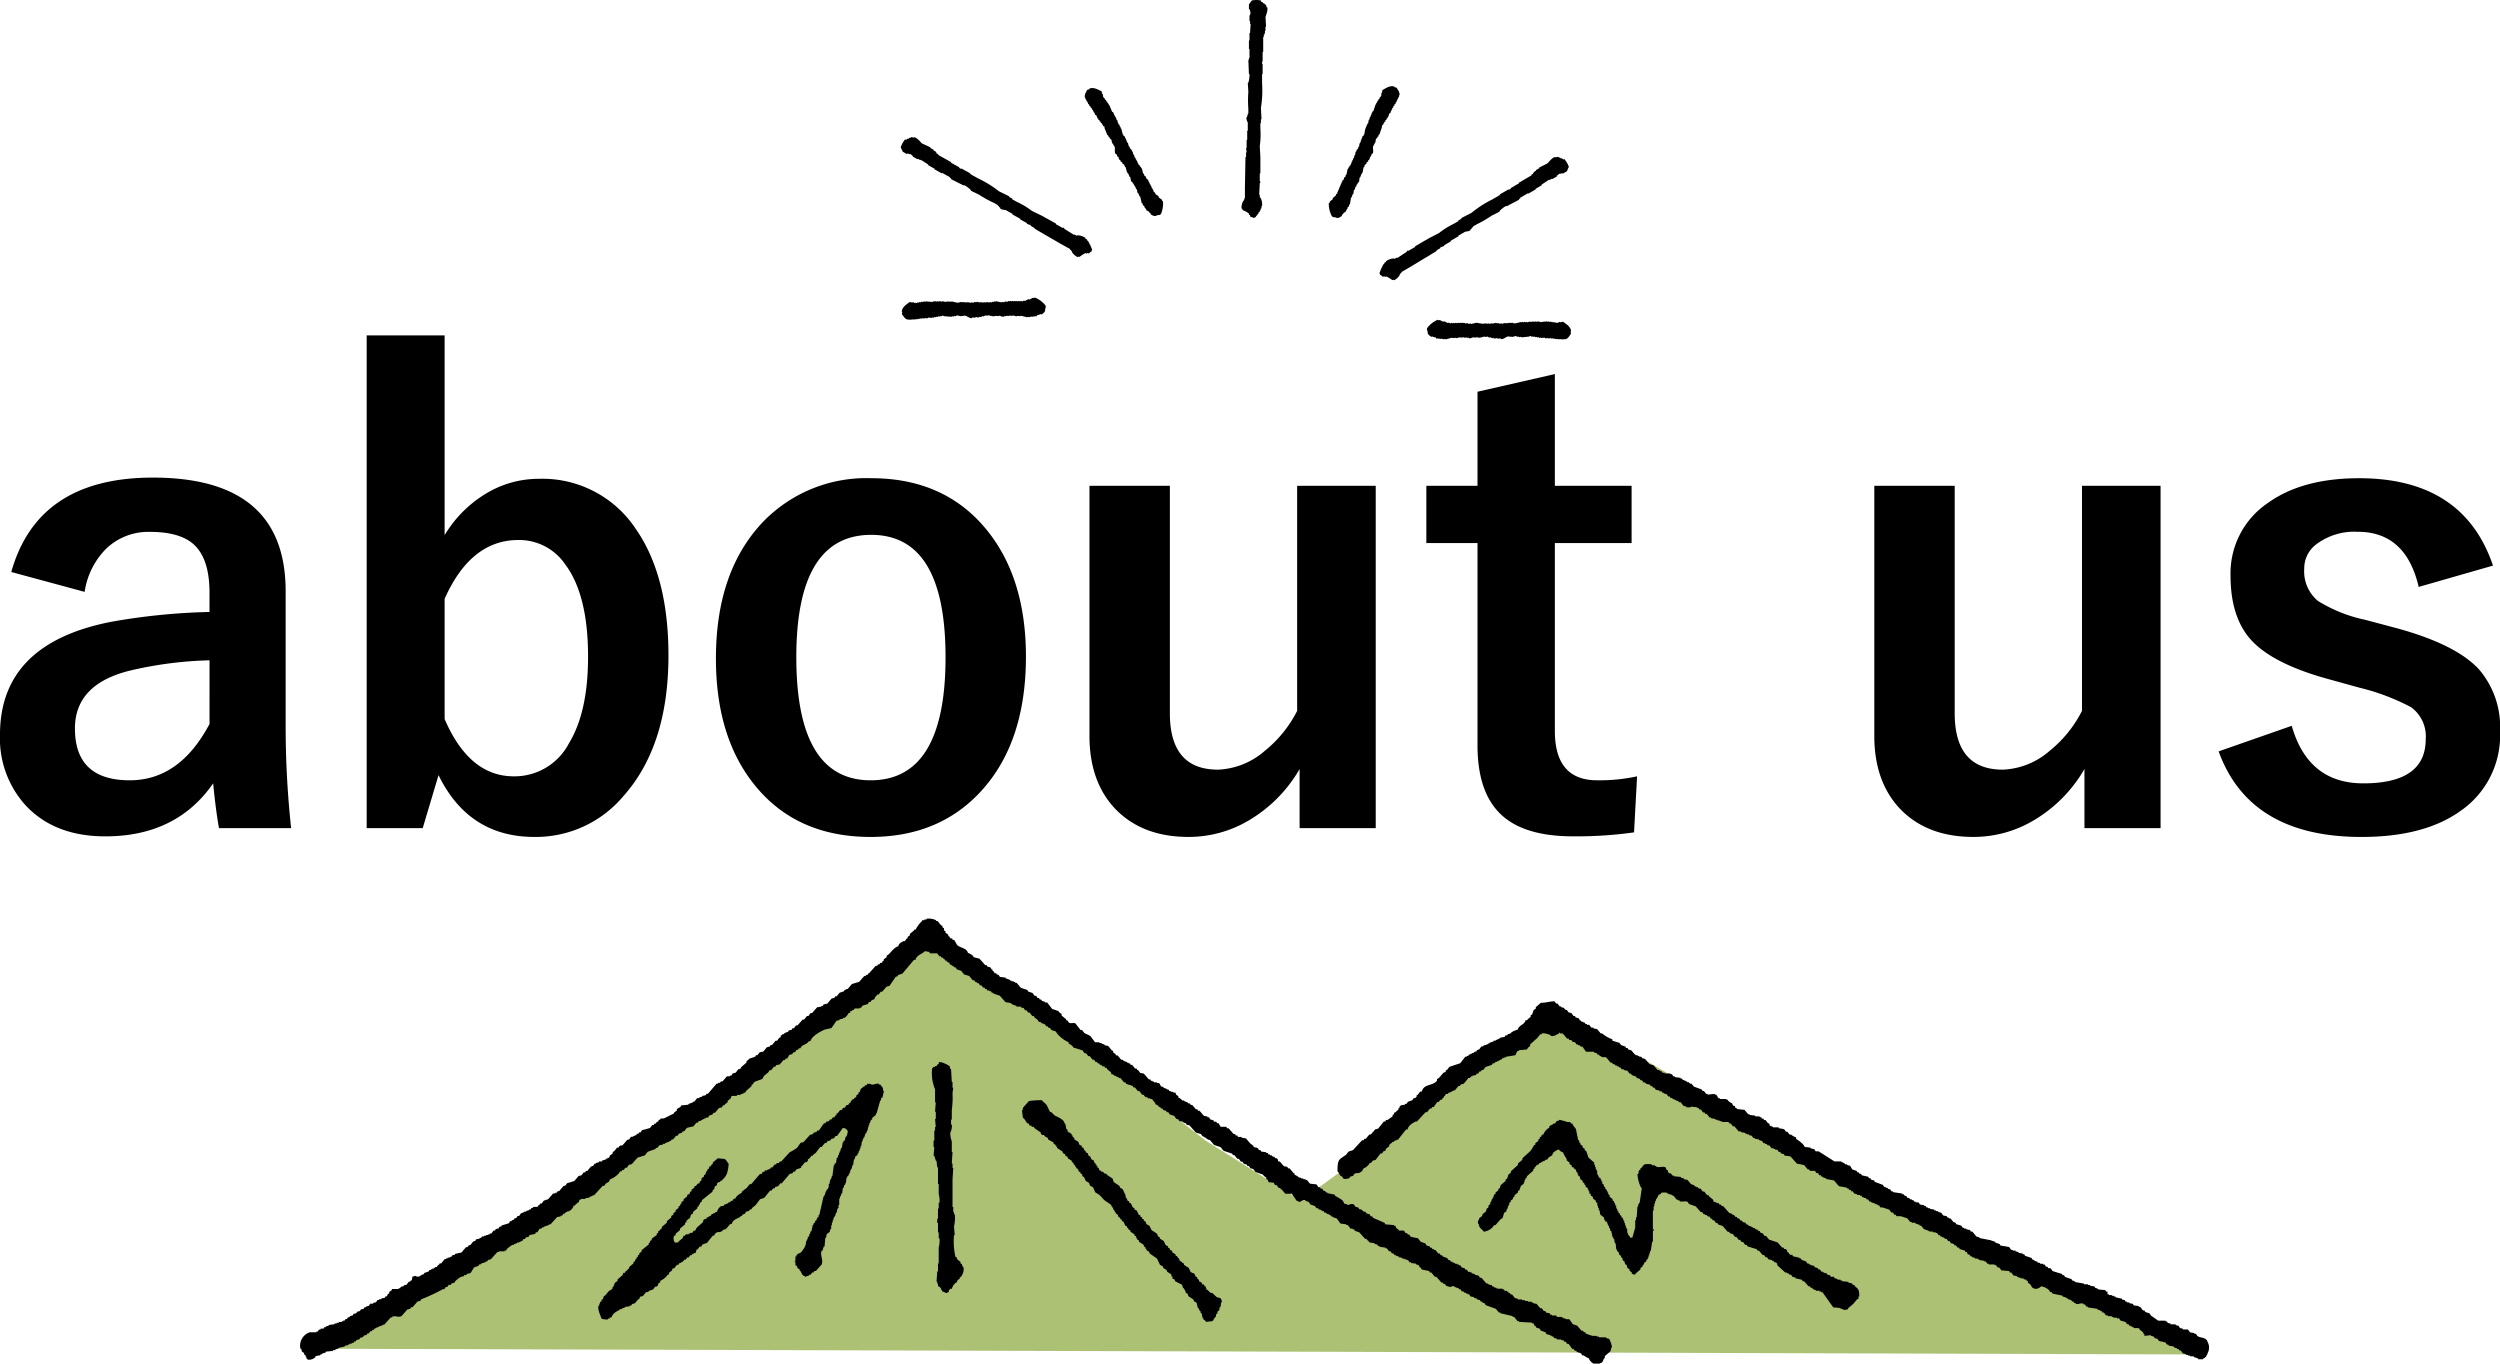 <svg id="レイヤー_1" data-name="レイヤー 1" xmlns="http://www.w3.org/2000/svg" viewBox="0 0 340.878 185.932"><defs><style>.cls-1,.cls-2{fill-rule:evenodd;}.cls-2{fill:#adc175;}</style></defs><path d="M252.1,282.88q3.612-12.872,19.309-12.872,18.1,0,18.1,15.488v18.519a129.939,129.939,0,0,0,.748,13.786h-9.84q-.459-2.616-.79-6.1-5.023,7.226-14.7,7.225-6.936,0-10.879-4.236a13.549,13.549,0,0,1-3.488-9.633q0-12.456,15.239-15.4a86.981,86.981,0,0,1,13.328-1.329v-2.657q0-4.65-2.2-6.6-1.91-1.661-5.9-1.661a8.3,8.3,0,0,0-6.063,2.367,10.529,10.529,0,0,0-2.865,5.813Zm27.031,12.041a52.612,52.612,0,0,0-10.712,1.371q-7.641,1.827-7.64,7.931,0,7.059,7.474,7.059,6.81,0,10.878-7.682Z" transform="translate(-250.561 -204.887)"/><path d="M311.186,250.616v27.239a16.5,16.5,0,0,1,6.105-5.937,13.839,13.839,0,0,1,6.726-1.744,15.259,15.259,0,0,1,13.246,6.851q4.443,6.4,4.443,17.232,0,12.292-6.146,19.184a15.6,15.6,0,0,1-12.124,5.564q-8.969,0-13.08-8.429L308.2,317.8h-7.641V250.616Zm0,35.918v16.4q3.363,7.807,9.426,7.807a8.369,8.369,0,0,0,7.515-4.485q2.618-4.275,2.617-11.834,0-8.429-3.115-12.581a7.589,7.589,0,0,0-6.394-3.322Q314.758,278.52,311.186,286.534Z" transform="translate(-250.561 -204.887)"/><path d="M369.355,270.091q10.215,0,15.986,7.349,5.109,6.52,5.108,16.983,0,12.084-6.561,18.81-5.646,5.773-14.616,5.772-10.3,0-16.028-7.35-5.066-6.477-5.066-16.983,0-12.041,6.6-18.81A19.583,19.583,0,0,1,369.355,270.091Zm0,7.723q-10.215,0-10.215,16.692,0,16.776,10.132,16.776,10.215,0,10.215-16.776Q379.487,277.814,369.355,277.814Z" transform="translate(-250.561 -204.887)"/><path d="M438.144,271.129V317.8H427.763v-8.055a19.279,19.279,0,0,1-7.017,7.058,16.049,16.049,0,0,1-8.139,2.2q-6.353,0-10.049-3.9-3.447-3.7-3.446-9.883v-34.09h10.962v31.018q0,7.681,6.56,7.682a10.317,10.317,0,0,0,6.395-2.575,16.593,16.593,0,0,0,4.4-5.44V271.129Z" transform="translate(-250.561 -204.887)"/><path d="M462.568,255.89v15.239h10.464v7.806H462.568v25.62q0,6.728,5.771,6.727a24.254,24.254,0,0,0,5.44-.54l-.415,7.64a56.019,56.019,0,0,1-8.347.54q-7.1,0-10.214-3.405-2.783-3.03-2.782-9.011V278.935h-6.976v-7.806h6.976V258.3Z" transform="translate(-250.561 -204.887)"/><path d="M545.158,271.129V317.8H534.777v-8.055a19.282,19.282,0,0,1-7.018,7.058,16.046,16.046,0,0,1-8.138,2.2q-6.354,0-10.049-3.9-3.447-3.7-3.446-9.883v-34.09h10.961v31.018q0,7.681,6.561,7.682a10.32,10.32,0,0,0,6.395-2.575,16.606,16.606,0,0,0,4.4-5.44V271.129Z" transform="translate(-250.561 -204.887)"/><path d="M590.484,282.008l-10.132,2.907q-1.745-7.517-8.3-7.516a8.617,8.617,0,0,0-5.605,1.661,4.092,4.092,0,0,0-1.7,3.363,5.229,5.229,0,0,0,1.868,4.4,19.88,19.88,0,0,0,6.436,2.574l3.9,1.038q8.471,2.243,11.668,5.772a12.073,12.073,0,0,1,2.824,8.429,12.484,12.484,0,0,1-5.356,10.8q-4.942,3.57-13.538,3.571-15.239,0-19.474-11.668l9.966-3.488q2.243,7.848,9.757,7.848,8.513,0,8.513-6.021a4.915,4.915,0,0,0-1.993-4.36,30.023,30.023,0,0,0-7.018-2.657l-3.9-1.08q-8.1-2.159-11.086-5.647-2.616-3.072-2.616-8.554a11.573,11.573,0,0,1,5.107-9.924q4.692-3.363,12.415-3.363Q586.456,270.091,590.484,282.008Z" transform="translate(-250.561 -204.887)"/><path class="cls-1" d="M423.191,208.527h-.076v.546h-.078v.39h-.078v.156h-.08v.312H422.8v2.024h-.077v1.325h-.077v.312h.077v1.4h-.077v1.247a14.723,14.723,0,0,1-.156,3.35c.024.493.051.988.077,1.479v.078h-.077v.544h-.076v.7a11.147,11.147,0,0,1-.081,2.413c.025.5.051.988.081,1.482v2.258h-.081v1.092h.081a.213.213,0,0,1-.081.234q-.039.777-.079,1.558h.079v.386h.081a1.972,1.972,0,0,1,.232,1.169h-.079v.314h-.077c-.027.1-.053.207-.076.31h-.081v.158c-.053.025-.105.052-.156.078V234l-.157.077v.156h-.076c-.079.1-.154.208-.233.312a.827.827,0,0,0-.313.077v-.077c-.049-.043-.326-.077-.39-.155v-.157l-.155-.079V234a3.634,3.634,0,0,0-.858-.467c-.048-.185-.02-.147-.156-.234a2.068,2.068,0,0,1,.237-1.014h.076v-.155h.077V231.9h.078v-1.4c.027-1.4.052-2.806.078-4.206h.079v-.624h.078c-.026-.206-.053-.416-.078-.622h.078v-1.091h.078v-1.247h.078v-1.091c-.052-.175-.254-.464-.156-.779h.078V220.6h.078v-.236h.077v-.622a15.613,15.613,0,0,1,0-2.338c-.025-.415-.053-.83-.077-1.246h.077a3.662,3.662,0,0,0,.156-1.169h-.078q-.037-.974-.078-1.946h.078v-.235h.078v-1.246h-.078V210.4h.078v-1.011h.077q.04-.624.077-1.247h-.077v-.389h-.077v-.779h.077c.027-.157.052-.313.077-.468h-.077v-.233h-.077v-.157h-.078v-.624l.391-.544a3.368,3.368,0,0,1,1.246,0v.156l.233.079c.026.051.053.1.077.155h.158v.078c.078.05.156.1.232.154.026.1.051.208.079.313h.078c.134.376-.163,1.08-.233,1.324Q423.153,207.867,423.191,208.527Z" transform="translate(-250.561 -204.887)"/><path class="cls-1" d="M377.445,224.993c-.012.024-.025.043-.039.067.162.09.321.174.48.265a.4.4,0,0,0-.039.068c.115.066.229.129.342.192-.013.019-.025.041-.038.063.045.028.089.052.134.075a.385.385,0,0,1-.039.072l.276.152a.628.628,0,0,0-.039.069q.887.486,1.768.98a.368.368,0,0,1-.034.069c.388.216.771.426,1.156.639a.648.648,0,0,1-.038.07c.09.052.182.1.274.15a.534.534,0,0,0,.036-.068l1.228.683c-.015.022-.025.045-.039.068.365.2.726.405,1.092.607a14.605,14.605,0,0,1,2.853,1.761c.441.213.888.433,1.33.647.022.013.046.024.069.039-.012.018-.026.046-.04.065.16.093.32.177.478.266-.012.021-.028.045-.039.068.208.117.408.226.615.341a10.663,10.663,0,0,1,2.071,1.243c.444.213.887.435,1.332.645.662.369,1.319.731,1.978,1.1-.014.023-.028.046-.038.067.316.176.634.353.954.528.013-.023.023-.044.037-.07.167.055.167.183.165.183.444.276.885.552,1.327.825a.552.552,0,0,0,.034-.069c.115.062.228.128.342.191a.655.655,0,0,1,.041-.069,1.923,1.923,0,0,1,1.134.362.68.68,0,0,1-.041.066l.277.154-.038.065c.075.076.153.148.235.22-.018.027-.026.049-.04.07.043.026.094.051.136.077,0,.059-.006.115-.007.171l.135.078c0,.055,0,.116-.008.173.046.023.091.049.136.075-.012.021-.024.046-.037.07l.161.357a.857.857,0,0,0-.085.307l-.067-.037c-.059.023-.228.251-.324.264-.049-.026-.094-.049-.139-.075-.046.036-.1.064-.141.1l-.139-.079a4.329,4.329,0,0,0-.826.522c-.181-.044-.136-.052-.276.025a2.053,2.053,0,0,1-.772-.694c.01-.026.025-.045.037-.071l-.136-.076.037-.066-.207-.115c.014-.021.026-.043.039-.067q-.612-.34-1.225-.679-1.818-1.053-3.64-2.11a.631.631,0,0,0,.038-.068c-.18-.1-.363-.2-.545-.306a.5.5,0,0,0,.039-.066c-.194-.078-.39-.154-.582-.231a.571.571,0,0,1,.035-.07l-.953-.531c.014-.021.027-.046.04-.066-.366-.2-.727-.4-1.092-.6.015-.022.026-.048.039-.071-.068-.035-.137-.073-.2-.112-.252-.136-.5-.277-.752-.417-.178-.039-.529,0-.756-.242.012-.02.027-.043.038-.066-.069-.036-.137-.076-.2-.116.012-.021.026-.041.037-.065-.068-.037-.136-.077-.206-.115a.507.507,0,0,0,.039-.067c-.181-.1-.365-.2-.545-.3a14.976,14.976,0,0,1-2.044-1.131c-.372-.182-.749-.359-1.125-.539l.035-.066a3.7,3.7,0,0,0-.946-.7c-.014.023-.024.046-.038.067-.578-.29-1.16-.58-1.74-.875a.668.668,0,0,0,.039-.07c-.068-.035-.136-.075-.207-.112a.424.424,0,0,0,.037-.07c-.359-.2-.725-.405-1.089-.6a.562.562,0,0,1-.038.069l-1.022-.569a.558.558,0,0,0,.039-.065c-.3-.164-.586-.328-.883-.491a.712.712,0,0,1,.039-.07c-.352-.222-.7-.447-1.054-.669-.014.019-.025.044-.038.065-.114-.063-.229-.126-.339-.19-.015.023-.027.049-.039.07q-.342-.187-.679-.38c.011-.021.022-.041.036-.069-.125-.1-.249-.2-.373-.291-.011.023-.024.044-.037.068-.066-.041-.134-.075-.2-.114-.012.022-.031.046-.041.069-.046-.026-.092-.051-.136-.078-.013.021-.025.05-.039.07l-.544-.3c-.1-.2-.192-.4-.29-.606a3.5,3.5,0,0,1,.607-1.09c.047.026.091.052.136.075.06-.057.12-.109.182-.164.058,0,.115,0,.173.01.024-.047.054-.095.076-.14l.067.037c.084-.044.169-.084.254-.126.1.025.2.053.307.084.013-.026.026-.047.039-.068.392.063.864.664,1.046.846Q376.847,224.7,377.445,224.993Z" transform="translate(-250.561 -204.887)"/><path class="cls-1" d="M408.158,234.338a.978.978,0,0,1-.719-.261c0-.051-.006-.1-.012-.155a.554.554,0,0,0-.078.006l-.254-.3-.155.011a2,2,0,0,0-.349-.523c0-.052-.007-.1-.009-.155-.055-.021-.109-.044-.162-.065-.032-.1-.065-.206-.1-.309l-.078.007c-.075-.306-.147-.616-.22-.922-.025,0-.052,0-.076,0-.063-.15-.125-.305-.189-.456-.026,0-.052,0-.079,0-.039-.178-.075-.358-.114-.539a.649.649,0,0,1-.077,0c-.063-.15-.123-.3-.189-.454-.026,0-.051,0-.077,0-.033-.1-.064-.2-.1-.3-.026,0-.051,0-.077,0-.031-.077-.063-.154-.093-.229-.055-.021-.108-.045-.16-.065-.039-.207-.079-.412-.122-.618l-.078.007c-.06-.152-.126-.306-.187-.456a.666.666,0,0,0-.078,0c0-.054-.008-.106-.01-.157l-.077.007c-.07-.254-.139-.513-.208-.767-.027,0-.051,0-.078,0-.034-.1-.067-.2-.1-.306l-.244-.136c0-.054-.007-.105-.01-.157l-.243-.14c0-.054-.009-.105-.013-.157l-.157-.065c0-.051-.009-.1-.012-.156l-.078.006c0-.077-.011-.156-.016-.234-.055-.023-.108-.047-.162-.068-.033-.1-.065-.2-.1-.3-.054-.023-.108-.047-.16-.068-.175-.283,0-.732-.153-1.082l-.079.006c0-.052-.006-.1-.01-.154a.681.681,0,0,0-.078,0c0-.052-.007-.1-.009-.157l-.079,0c-.1-.175-.089-.44-.2-.61-.053-.024-.107-.045-.16-.068,0-.052-.006-.1-.01-.154-.053-.021-.107-.045-.162-.069,0-.05-.007-.1-.01-.153l-.167-.146c-.125-.3-.248-.608-.375-.912,0-.075-.01-.155-.016-.233L401,222.1c-.031-.078-.062-.153-.093-.228-.028,0-.052,0-.079,0,0-.051-.007-.1-.011-.156-.051-.024-.1-.045-.158-.068,0-.051-.008-.1-.012-.155-.054-.023-.1-.044-.159-.065,0-.052-.008-.1-.01-.154-.055-.025-.109-.045-.163-.069-.006-.051-.009-.1-.013-.157a.6.6,0,0,0-.074.006c-.062-.152-.127-.3-.188-.457l-.161-.067c-.032-.1-.067-.2-.1-.305-.027,0-.051,0-.078,0,0-.051-.007-.1-.01-.154l-.077.007c0-.054-.007-.106-.011-.157l-.166-.145c0-.052-.007-.1-.011-.155-.052-.023-.107-.046-.16-.067,0-.052-.007-.106-.011-.157-.053-.021-.107-.045-.159-.065,0-.054-.009-.106-.011-.157l-.167-.145c0-.052-.006-.1-.01-.154l-.077.007c0-.052-.007-.106-.011-.157-.027,0-.053,0-.078,0,0-.052-.007-.1-.011-.157l-.077.007c0-.051-.009-.1-.013-.153-.024,0-.051,0-.076,0,0-.077-.013-.157-.017-.234l-.077,0c-.022-.554.174-.666.32-1.036l.305-.1c0-.027,0-.052,0-.078.632-.271,1.328.225,1.663.356.035.126.069.257.105.383.026,0,.055,0,.079,0,.007.128.02.257.026.388l.078-.007c0,.053.007.1.01.157l.16.068c0,.051.006.1.01.154.054.024.106.045.161.068,0,.052.008.106.011.157.054.021.11.044.161.067,0,.049.008.1.01.153l.165.146c.006.05.011.1.013.155l.076-.007q.189.458.376.913l.16.067.012.155c.024,0,.052,0,.077,0,0,.076.01.155.015.234.026,0,.053,0,.079,0l.1.3.079-.007c.035.129.071.257.106.383.023,0,.051,0,.076,0,.037.154.073.307.109.463.028,0,.052,0,.079,0,0,.049.006.1.01.152.026,0,.052,0,.077,0,.034.1.065.2.1.31l.075-.008c0,.077.012.155.017.232.024,0,.051,0,.077,0,.071.281.143.564.216.842a.664.664,0,0,0,.077,0c0,.054.007.106.01.157.053.023.107.044.161.068.033.1.065.2.1.305a.7.7,0,0,1,.078-.005l.017.234.079,0c0,.076.009.153.015.231a.683.683,0,0,1,.078-.006c0,.052.007.1.01.156.025,0,.052,0,.077,0,.037.154.074.306.11.461.026,0,.052,0,.076,0,.034.1.066.2.1.306.055.021.107.045.16.065l.012.158.077-.008c0,.052.007.1.011.157.026,0,.053,0,.078,0,.039.152.074.306.11.46l.077-.007c.037.129.069.256.1.384.025,0,.051,0,.078,0,.032.1.065.2.1.305.025,0,.052,0,.076,0,0,.051.008.1.013.156.026,0,.051,0,.078,0,.006.077.01.155.016.232.026,0,.051,0,.076,0,0,.052.007.1.011.154.027,0,.053,0,.077,0,0,.051.008.1.011.154.054.023.107.044.161.065,0,.052.007.108.011.159.053.024.108.043.16.066,0,.052.006.1.01.154.027,0,.052,0,.079,0,.068.258.137.512.209.766l.078-.006c.032.1.067.206.1.307l.161.067c.032.1.064.2.1.307.054.021.108.045.161.065,0,.052.007.1.012.156.026,0,.052,0,.077-.006.034.1.066.2.1.3a.681.681,0,0,0,.078,0c0,.08.011.16.016.234.026,0,.052,0,.079,0,.029.1.063.2.1.306.026,0,.051,0,.077,0,.006.077.01.154.017.234l.077-.007c.032.1.064.2.1.3.027,0,.051,0,.078,0,0,.077.01.157.014.233.056.022.108.045.16.066l.1.23c.136.1.275.189.41.286,0,.051.008.1.01.153.138.094.273.19.408.284.032.076.064.151.1.229.029,0,.053,0,.08,0a3.656,3.656,0,0,1-.273,1.736C408.632,234.341,408.383,234.12,408.158,234.338Z" transform="translate(-250.561 -204.887)"/><path class="cls-1" d="M393.076,247.246a.962.962,0,0,1-.564.523l-.142-.065a.37.37,0,0,1-.034.069c-.123.036-.251.064-.376.1-.019.045-.041.094-.06.143a2.019,2.019,0,0,0-.627.073c-.046-.023-.1-.043-.14-.065-.047.04-.09.075-.134.111l-.319-.048c-.009.021-.021.044-.031.07l-.918-.227a.43.43,0,0,0-.03.073c-.164-.017-.33-.031-.493-.043a.623.623,0,0,1-.031.068c-.177-.046-.354-.093-.533-.142-.009.025-.018.046-.026.074-.165-.017-.329-.03-.494-.042a.4.4,0,0,1-.035.068c-.1-.014-.209-.033-.313-.049-.009.023-.021.047-.031.072-.083-.008-.164-.018-.243-.021-.047.033-.09.076-.137.107-.2-.056-.4-.113-.6-.173a.546.546,0,0,1-.028.073c-.163-.018-.329-.028-.492-.039-.009.023-.022.047-.032.07-.047-.023-.093-.042-.142-.066-.009.026-.021.052-.028.072-.26-.053-.518-.108-.779-.166a.475.475,0,0,1-.032.073c-.1-.017-.212-.032-.316-.051-.078.051-.156.1-.236.151a1.318,1.318,0,0,1-.143-.062c-.078.053-.156.1-.238.154-.044-.021-.091-.04-.14-.06-.044.037-.088.071-.132.112-.049-.024-.1-.041-.143-.061-.011.02-.021.047-.033.07l-.215-.093c-.042.039-.086.077-.132.112-.107-.017-.211-.031-.317-.052l-.132.113c-.335.028-.649-.337-1.033-.358a.676.676,0,0,0-.03.072c-.051-.021-.1-.043-.144-.064-.011.023-.018.047-.028.073-.052-.02-.1-.039-.147-.063-.01.026-.02.047-.029.073-.2.011-.435-.121-.636-.105-.044.039-.088.077-.133.112-.045-.021-.094-.043-.143-.061-.043.037-.088.07-.133.113a1.212,1.212,0,0,0-.14-.061l-.208.077c-.327-.024-.655-.054-.98-.081-.071-.03-.144-.06-.215-.092-.047.036-.092.077-.134.112l-.244-.02a.488.488,0,0,1-.033.069c-.046-.017-.1-.042-.139-.059-.046.035-.091.073-.135.105a1.494,1.494,0,0,1-.143-.055,1.6,1.6,0,0,0-.134.113c-.048-.024-.094-.043-.144-.064-.04.04-.088.077-.132.114-.047-.019-.1-.044-.145-.06q-.012.032-.03.069c-.163-.014-.327-.025-.491-.044-.045.04-.089.072-.135.113-.1-.017-.209-.033-.314-.047-.011.021-.022.045-.032.068l-.14-.059c-.012.021-.022.044-.034.068l-.142-.06-.2.079c-.05-.019-.1-.04-.145-.062-.043.038-.084.078-.131.113l-.143-.063a1.338,1.338,0,0,1-.136.11c-.047-.017-.093-.038-.142-.059l-.206.08c-.044-.017-.092-.04-.141-.059a.662.662,0,0,1-.033.073c-.045-.021-.094-.041-.142-.061-.01.022-.02.047-.032.068-.048-.018-.094-.042-.141-.061-.011.026-.022.047-.034.073a1.42,1.42,0,0,0-.139-.06.6.6,0,0,0-.032.071c-.072-.033-.142-.063-.215-.1-.011.024-.019.052-.029.075-.507-.234-.515-.461-.776-.76.016-.1.032-.213.05-.319-.026-.009-.047-.018-.07-.028.043-.685.8-1.076,1.075-1.316.128.025.26.058.39.082.013-.026.019-.049.03-.07.121.049.239.1.357.151a.374.374,0,0,0,.029-.072l.145.063.135-.112a1.118,1.118,0,0,0,.143.06c.042-.038.086-.072.133-.107.047.019.094.04.142.061l.134-.113c.047.019.1.04.141.062l.206-.083c.049.019.1.044.142.061a.294.294,0,0,0,.028-.069c.33.025.66.055.987.086a1.318,1.318,0,0,1,.131-.113c.048.017.1.038.143.056.01-.023.022-.046.031-.068.07.031.143.059.214.094.015-.026.022-.051.033-.072.1.015.212.035.316.051a.485.485,0,0,0,.031-.075c.129.033.262.054.391.084l.028-.072c.153.037.307.074.46.117.01-.029.022-.047.033-.075l.139.063a.718.718,0,0,0,.033-.074c.106.021.21.036.32.055.01-.021.018-.046.03-.072l.214.094a.4.4,0,0,1,.03-.073c.281.066.567.131.847.194.012-.021.019-.048.032-.071l.143.064c.047-.036.09-.077.134-.112.106.019.209.038.315.051.011-.023.022-.046.032-.07.07.029.143.061.216.09.008-.023.019-.045.029-.071.074.03.145.063.216.091a.482.482,0,0,1,.031-.07c.046.021.093.038.14.061.012-.026.023-.047.032-.07.155.036.308.075.46.114.01-.028.022-.05.031-.073.105.016.211.037.319.052.043-.037.089-.07.132-.113.047.022.093.04.142.064.009-.024.023-.049.032-.073.045.022.1.04.142.062a.749.749,0,0,0,.028-.071c.159.036.31.074.464.113.009-.021.02-.049.03-.075.129.03.257.056.389.086.011-.024.021-.045.03-.068.106.012.213.031.318.048.01-.022.019-.046.031-.073.047.023.093.042.143.063.011-.023.019-.047.033-.073.072.033.143.061.215.095.007-.024.019-.048.028-.071l.145.059c.009-.022.017-.048.028-.075.046.023.1.044.143.066.043-.037.088-.074.132-.114.049.021.1.045.146.066a1.014,1.014,0,0,1,.135-.11c.045.016.092.037.137.058a.325.325,0,0,0,.032-.074c.263.058.522.112.778.171.012-.028.018-.052.03-.075.108.016.212.035.317.054.046-.04.089-.078.136-.113.1.014.212.032.317.049.046-.037.088-.077.133-.11.049.019.095.043.142.059.01-.021.021-.045.032-.073.105.019.212.038.315.054a.435.435,0,0,1,.032-.07c.073.033.143.061.214.093.012-.028.022-.046.032-.073.1.017.211.039.318.056a.557.557,0,0,1,.032-.076c.068.033.142.063.21.091.013-.023.021-.044.033-.068.1.016.209.033.318.053.008-.027.019-.048.028-.074.072.028.147.061.216.091.046-.034.089-.073.133-.112.084.007.164.014.246.024.148-.08.294-.157.441-.237.046.024.094.043.141.066.147-.083.293-.16.441-.24.083.01.167.018.246.022.012-.024.02-.047.032-.07a3.61,3.61,0,0,1,1.416,1.036C393.294,246.829,392.984,246.946,393.076,247.246Z" transform="translate(-250.561 -204.887)"/><path class="cls-1" d="M460.406,227.751c.013.021.023.044.037.065-.156.091-.314.183-.471.276a.364.364,0,0,1,.038.066c-.11.066-.225.132-.337.2a.3.3,0,0,1,.039.066c-.041.028-.087.052-.132.077a.624.624,0,0,0,.039.071c-.087.053-.182.1-.272.158.013.02.027.042.04.066l-1.747,1.017c.01.023.022.045.033.066-.38.226-.758.445-1.14.667a.274.274,0,0,0,.042.067c-.092.052-.184.106-.275.156a.593.593,0,0,1-.038-.067q-.609.354-1.212.7a.572.572,0,0,1,.037.067q-.538.315-1.078.626a14.752,14.752,0,0,0-2.816,1.821c-.438.224-.882.449-1.316.675a.5.5,0,0,0-.069.037c.014.022.026.047.04.066l-.471.274c.012.023.027.046.039.071-.206.118-.4.232-.609.351a10.8,10.8,0,0,0-2.045,1.281c-.439.225-.881.454-1.322.675-.652.38-1.3.757-1.953,1.138a.628.628,0,0,1,.039.069c-.315.18-.626.364-.942.548-.011-.025-.028-.048-.04-.07a.2.2,0,0,0-.161.182c-.437.287-.873.57-1.307.854a.373.373,0,0,1-.038-.07c-.114.067-.227.134-.339.2a.673.673,0,0,1-.038-.068,1.92,1.92,0,0,0-1.127.385c.012.021.023.044.037.066-.092.053-.182.1-.27.157l.037.067c-.071.073-.153.151-.228.224.017.024.026.047.041.066-.045.028-.092.054-.136.081,0,.059.007.115.009.174-.044.027-.092.052-.132.078,0,.057,0,.114.011.173-.044.025-.091.052-.132.079a.747.747,0,0,0,.039.067c-.056.12-.106.237-.161.358a.777.777,0,0,1,.094.307c.024-.011.044-.024.069-.036.057.021.23.243.33.257.047-.026.089-.054.134-.077.049.032.1.062.145.095.047-.028.088-.054.133-.079a3.844,3.844,0,0,1,.836.507c.183-.049.139-.057.279.02a2.051,2.051,0,0,0,.756-.716.3.3,0,0,0-.037-.067c.045-.025.092-.051.136-.079-.014-.021-.025-.043-.039-.065.066-.041.138-.081.2-.121-.012-.021-.025-.042-.039-.065.4-.233.807-.47,1.213-.705,1.194-.723,2.4-1.452,3.6-2.178a.535.535,0,0,1-.038-.068c.174-.1.357-.208.537-.318a.381.381,0,0,1-.038-.065c.189-.082.386-.163.575-.244-.01-.023-.025-.044-.035-.071.312-.18.625-.363.941-.545-.013-.023-.026-.046-.04-.068.36-.21.718-.416,1.079-.628-.014-.021-.026-.045-.039-.066.068-.04.133-.078.2-.116l.74-.432c.177-.044.531-.015.751-.256a.424.424,0,0,1-.039-.068c.068-.038.135-.077.2-.119-.01-.02-.026-.042-.04-.065.069-.036.136-.081.2-.118-.01-.021-.025-.046-.037-.067.177-.1.36-.208.537-.313a15.53,15.53,0,0,0,2.026-1.176c.367-.185.739-.372,1.112-.557a.751.751,0,0,1-.039-.068,3.665,3.665,0,0,1,.931-.719c.016.02.025.044.04.064q.86-.453,1.722-.91c-.011-.021-.029-.042-.041-.066.068-.039.137-.079.207-.121a.512.512,0,0,1-.042-.065c.36-.209.718-.418,1.078-.626.014.022.026.044.042.066.333-.195.67-.389,1.01-.586l-.042-.068q.435-.255.874-.509a.306.306,0,0,0-.039-.069l1.043-.689a.688.688,0,0,0,.036.064l.335-.193c.015.02.027.043.043.065.226-.131.447-.257.672-.393l-.039-.066c.122-.1.243-.2.368-.3a.454.454,0,0,0,.038.068c.066-.04.133-.079.2-.115a.308.308,0,0,0,.038.064l.133-.077c.014.021.025.047.039.069.18-.107.361-.21.542-.314.089-.2.182-.407.274-.612a3.289,3.289,0,0,0-.629-1.076l-.135.076c-.06-.053-.121-.107-.186-.161l-.166.009a.735.735,0,0,1-.079-.134l-.072.039c-.082-.042-.169-.082-.252-.121-.1.026-.208.057-.308.087-.013-.023-.027-.045-.039-.068-.392.073-.854.685-1.031.867C461.193,227.35,460.8,227.552,460.406,227.751Z" transform="translate(-250.561 -204.887)"/><path class="cls-1" d="M432.834,234.614a.982.982,0,0,0,.7-.31v-.156h.078c.078-.1.158-.208.235-.312H434a2.054,2.054,0,0,1,.311-.544v-.157l.157-.076c.026-.1.051-.209.077-.315h.079c.051-.309.1-.622.156-.933h.075c.054-.155.106-.312.157-.468h.078c.028-.182.053-.364.078-.544h.08c.05-.156.1-.312.156-.469h.076c.026-.1.052-.206.08-.311h.077q.039-.12.075-.234l.157-.078c.026-.207.051-.414.079-.623h.076c.052-.155.106-.312.157-.467h.078v-.156h.078c.05-.258.1-.519.156-.779h.078c.026-.1.053-.208.078-.312l.233-.155v-.155l.235-.157v-.155l.153-.08v-.154h.081v-.234l.155-.079c.025-.1.05-.206.077-.31.053-.026.1-.053.156-.078.154-.3-.054-.73.079-1.09h.078v-.156h.077v-.157h.077c.093-.18.06-.444.156-.623l.155-.077v-.156l.158-.078v-.154l.155-.158c.1-.31.207-.623.313-.934V222c.052-.025.1-.051.154-.077.027-.079.053-.156.077-.233h.08v-.158l.156-.078V221.3l.154-.078v-.155c.053-.025.105-.052.158-.078v-.157h.077c.051-.156.1-.31.155-.468.051-.026.1-.052.156-.077.025-.105.053-.208.079-.312h.077v-.153h.077v-.16l.156-.154v-.155l.157-.079v-.156l.153-.077v-.156l.157-.155v-.156h.078v-.157h.079v-.155h.076V218.1h.08v-.234h.079c-.015-.555-.223-.653-.392-1.012l-.31-.079V216.7c-.651-.23-1.31.313-1.636.467-.025.13-.053.26-.077.39h-.079v.389h-.079v.156l-.155.078v.155c-.05.027-.1.052-.155.078v.157l-.158.078v.155l-.155.155v.156h-.077q-.156.468-.311.936c-.055.025-.106.051-.157.077v.156h-.078v.235h-.077c-.026.1-.052.207-.078.31h-.077c-.026.13-.054.26-.081.39h-.077c-.026.156-.053.31-.076.468h-.079v.154h-.078c-.025.1-.05.208-.078.313h-.078v.233h-.076c-.052.284-.1.571-.157.857h-.078v.156c-.053.026-.106.052-.156.078-.027.1-.05.207-.078.311h-.078v.235h-.08v.233h-.077v.155h-.076c-.028.157-.053.313-.079.468h-.076c-.027.1-.052.208-.081.312-.049.026-.1.053-.152.078v.155h-.08v.156h-.076c-.029.157-.053.312-.079.468h-.077c-.028.128-.054.258-.08.39h-.078c-.024.1-.052.206-.078.311h-.076v.155h-.081v.235h-.075v.155H434.7v.155l-.156.078v.156c-.051.027-.1.053-.154.078v.157h-.08c-.051.258-.1.519-.155.776h-.079c-.026.106-.052.21-.077.313l-.155.078c-.026.1-.052.209-.077.313-.055.025-.105.051-.158.077v.155h-.078c-.026.1-.053.207-.076.31h-.08v.235H433.3l-.077.313h-.078v.235h-.077c-.025.1-.052.206-.08.309h-.077v.235l-.157.077c-.024.078-.05.156-.077.234-.13.1-.262.209-.389.312v.155l-.39.311c-.024.08-.051.157-.077.234h-.08a3.635,3.635,0,0,0,.39,1.715C432.36,234.649,432.592,234.412,432.834,234.614Z" transform="translate(-250.561 -204.887)"/><path class="cls-1" d="M445.217,250.308a.966.966,0,0,0,.577.511l.14-.063a.479.479,0,0,1,.03.067c.127.032.257.057.382.087.021.048.044.093.065.143a2.034,2.034,0,0,1,.627.056c.047-.022.1-.041.141-.063.043.038.092.071.137.108.1-.021.209-.037.314-.057a.653.653,0,0,1,.035.07c.3-.082.606-.164.914-.243.01.021.019.045.029.072.164-.02.329-.037.493-.053.011.023.02.046.03.067.177-.05.354-.1.531-.153a.621.621,0,0,0,.031.074c.162-.021.325-.037.488-.052.013.023.025.045.036.069.106-.018.21-.039.314-.059.012.025.02.048.033.071.082-.01.164-.02.241-.023.049.032.09.071.14.1.2-.06.4-.121.6-.184a.676.676,0,0,1,.03.072c.163-.019.33-.035.494-.05a.392.392,0,0,0,.033.069c.046-.023.091-.043.14-.065a.48.48,0,0,0,.03.072c.26-.062.514-.122.772-.186a.726.726,0,0,0,.036.074c.1-.018.211-.038.313-.059.08.052.162.1.24.15l.144-.066c.078.05.156.1.236.15l.14-.065c.047.035.092.069.139.11.049-.024.093-.044.139-.065.013.024.022.048.033.071.069-.032.143-.064.214-.095.045.033.091.07.137.108.106-.02.207-.038.313-.059.045.038.09.073.134.109.335.021.644-.35,1.031-.379a.775.775,0,0,0,.029.072c.049-.023.094-.045.142-.066.01.023.022.047.031.074l.14-.067c.014.024.021.046.035.07.205.009.428-.13.629-.119.05.039.091.076.136.113.047-.023.1-.046.144-.065.044.036.091.072.135.11.047-.022.1-.043.138-.064l.21.075c.323-.032.656-.069.982-.1.067-.031.141-.064.212-.1a1.531,1.531,0,0,0,.135.11l.24-.024c.014.024.025.048.036.068.046-.017.1-.044.138-.061a1.53,1.53,0,0,1,.139.1c.047-.018.1-.041.144-.064.042.04.089.075.134.112.047-.023.1-.043.14-.066.043.041.094.077.139.114.046-.022.1-.047.139-.066.013.024.019.047.034.072.165-.018.326-.034.489-.054.044.037.09.071.136.109l.315-.054a.617.617,0,0,1,.033.068c.046-.021.091-.043.141-.062a.472.472,0,0,1,.032.068c.05-.02.094-.043.143-.063l.207.076c.046-.023.092-.044.139-.065.047.035.09.075.137.11l.141-.066a1.494,1.494,0,0,0,.137.107c.048-.017.093-.041.146-.061l.2.076c.043-.018.09-.043.14-.065a.338.338,0,0,0,.034.072c.046-.02.091-.042.142-.06a.682.682,0,0,0,.033.067c.047-.021.09-.044.139-.065a.345.345,0,0,0,.033.07c.045-.02.094-.04.141-.064.011.024.02.048.031.074.069-.035.14-.067.215-.1.012.024.018.05.032.073.5-.244.5-.472.758-.775-.018-.1-.036-.212-.056-.318.027-.009.046-.018.069-.028-.056-.688-.824-1.062-1.1-1.3-.126.03-.26.061-.391.089-.011-.02-.018-.049-.031-.07-.117.053-.232.109-.354.161-.011-.022-.02-.049-.03-.075-.048.026-.1.046-.142.068-.045-.036-.092-.072-.139-.106-.044.019-.091.038-.138.061-.048-.034-.091-.071-.14-.1-.041.019-.088.039-.137.06-.047-.037-.092-.069-.136-.108-.046.021-.1.043-.143.064l-.207-.077c-.045.021-.1.042-.142.063-.012-.021-.02-.045-.031-.068-.329.031-.655.067-.98.1-.044-.038-.094-.076-.136-.109l-.14.059a.4.4,0,0,1-.033-.065c-.072.028-.145.062-.217.095a.676.676,0,0,0-.03-.072c-.105.019-.211.041-.317.06-.011-.023-.021-.047-.034-.075-.126.034-.254.061-.387.093l-.029-.073c-.154.041-.3.084-.457.125a.72.72,0,0,1-.034-.074c-.047.024-.093.045-.142.069-.012-.026-.019-.047-.031-.074-.1.023-.211.04-.32.061-.01-.022-.019-.048-.03-.073-.071.035-.139.069-.209.1-.011-.026-.023-.047-.032-.071-.286.071-.567.142-.847.21a.469.469,0,0,1-.031-.068l-.145.064c-.047-.036-.088-.074-.136-.108-.1.018-.208.04-.31.053a.675.675,0,0,1-.034-.066c-.07.033-.142.064-.214.1-.012-.027-.022-.046-.036-.073-.065.032-.143.065-.212.1a.245.245,0,0,0-.031-.072c-.045.023-.092.042-.141.065a.722.722,0,0,1-.029-.072l-.461.125a.35.35,0,0,0-.033-.071c-.1.017-.207.039-.314.058l-.136-.106a1.021,1.021,0,0,0-.14.063.728.728,0,0,1-.032-.072l-.143.064c-.012-.022-.019-.048-.034-.071-.152.039-.306.08-.455.122a.439.439,0,0,1-.033-.073c-.131.031-.255.06-.387.093-.013-.024-.019-.046-.034-.07-.1.017-.213.039-.314.057-.012-.025-.021-.047-.033-.072l-.141.065a.713.713,0,0,1-.031-.07c-.076.032-.148.064-.215.094-.01-.021-.022-.044-.032-.067-.045.017-.092.042-.141.063-.01-.024-.022-.048-.033-.074-.047.023-.094.046-.141.067-.045-.036-.09-.074-.134-.108-.048.019-.1.044-.142.065-.044-.041-.092-.072-.14-.109-.043.021-.092.042-.139.063a.616.616,0,0,1-.03-.073c-.262.064-.517.122-.774.182a.475.475,0,0,1-.032-.073c-.111.021-.21.043-.317.06-.043-.038-.088-.072-.135-.108-.1.015-.214.038-.317.058-.048-.039-.093-.076-.138-.111-.049.021-.092.046-.14.063a.5.5,0,0,1-.032-.07c-.107.017-.211.04-.314.057a.548.548,0,0,0-.036-.067c-.072.032-.141.061-.212.095-.008-.025-.021-.045-.032-.071-.107.02-.214.042-.317.059a.728.728,0,0,0-.031-.071c-.066.033-.141.066-.211.095a.645.645,0,0,1-.03-.068c-.106.017-.211.034-.32.057-.008-.024-.02-.046-.03-.072-.07.033-.144.065-.212.1-.047-.033-.092-.07-.136-.107-.081.006-.164.014-.247.024-.149-.075-.3-.151-.445-.225-.045.021-.095.044-.139.066-.149-.078-.3-.152-.448-.226l-.244.024a.625.625,0,0,0-.031-.069,3.55,3.55,0,0,0-1.4,1.065C444.991,249.9,445.3,250,445.217,250.308Z" transform="translate(-250.561 -204.887)"/><polygon class="cls-2" points="41.069 183.897 73.397 164.679 106.512 144.771 127.064 127.918 130.561 129.198 164.368 155.513 177.382 163.692 197.501 149.007 213.369 137.869 221.155 142.7 272.209 172.563 300.3 184.685 41.069 183.897"/><path class="cls-1" d="M291.63,388.784c.033.131.065.264.1.395l.3.2v.2c.065.033.131.067.2.1v.2h.1v.2c.033.049.136.087.2.2a1.273,1.273,0,0,0,.985-.294c.033-.065.065-.133.1-.2.2-.033.4-.065.592-.1v-.1h.2v-.1l.591-.2v-.1l.985-.1v-.1h.3v-.1l.395-.1v-.1l.887-.195v-.1c.164-.035.33-.069.494-.1v-.1h.2v-.1h.3V388h.2l.1-.2h.2c.033-.064.066-.13.1-.195l.4-.1c.033-.065.066-.133.1-.2l.4-.1c.034-.065.066-.131.1-.2l.394-.1c.033-.066.065-.134.1-.2h.195c.069-.1.134-.2.2-.294h.2c.033-.065.065-.131.1-.2h.2c.034-.065.066-.131.1-.2h.2v-.1h.2v-.1h.2v-.1h.3v-.1h.2v-.1h.2c.3-.33.592-.656.886-.984h.2v-.1c.456-.193.871.161,1.28-.1.264-.294.526-.591.791-.886l.394-.1c.032-.066.064-.132.1-.2h.2c.231-.26.461-.525.689-.788l.4-.1c.033-.067.065-.133.1-.2a25.539,25.539,0,0,0,2.956-1.382h.2l.2-.3h.2l.2-.294h.3c.032-.066.066-.131.1-.2l.393-.1.1-.2a4.188,4.188,0,0,1,.789-.593l.4-.1v-.1c.13-.033.26-.066.393-.1v-.1c.164-.034.326-.067.493-.1.164-.265.328-.527.493-.789.2-.068.393-.133.59-.2l.1-.2h.2v-.1h.2v-.1h.294v-.1h.2v-.1h.2c.033-.065.066-.133.1-.2.132-.031.263-.065.394-.1.3-.327.591-.658.889-.985h.2v-.1h.788v-.1h.2c.033-.066.066-.13.1-.2a4.286,4.286,0,0,1,.788-.592h.2v-.1h.2v-.1h.2v-.1h.3v-.1h.2v-.1h.2c.066-.1.131-.2.2-.295h.2c.035-.066.067-.134.1-.2.132-.034.263-.066.394-.1l.1-.2c.193-.117.6-.095.787-.2.034-.066.066-.132.1-.2h.2c.1-.163.2-.326.3-.491h.2l.2-.2h.2v-.1h.2v-.1h.3v-.1h.195v-.1h.2l.886-.985.493-.1v-.1h.2c.066-.1.131-.2.2-.294h.2c.032-.066.065-.131.1-.2h.195v-.1h.2a1.232,1.232,0,0,0,.692-.786h.2v-.1q.246-.2.492-.4c.034-.1.065-.2.1-.3h.2v-.1h.59v-.1c.2-.033.4-.065.592-.1v-.1l.395-.1v-.1h.2l1.181-1.282h.2l.2-.294c.295-.211.48-.187.593-.593a3.314,3.314,0,0,0,1.18-.787c.069-.1.134-.2.2-.3h.2c.032-.067.065-.132.1-.2h.2l.2-.295h.2c.1-.134.2-.265.3-.4.131-.034.265-.066.395-.1.262-.3.523-.593.789-.888.326-.1.656-.2.984-.3.131-.163.262-.326.393-.491.363-.131.726-.262,1.086-.395v-.1c.1-.034.2-.066.3-.1.066-.1.133-.2.2-.295.165-.033.329-.066.493-.1v-.1h.3v-.1l.589-.2v-.1h.2c.033-.065.065-.131.1-.2h.2c.131-.164.265-.33.394-.494h.2c.066-.1.13-.2.2-.294.131-.034.262-.069.394-.1l.1-.2h.2c.131-.165.266-.329.395-.492.3-.065.59-.131.887-.2.131-.164.263-.327.392-.492h.2c.034-.065.066-.133.1-.2.13-.034.262-.066.393-.1v-.1h.2v-.1h.2v-.1h.2v-.1h.3c.067-.1.131-.2.2-.3l.392-.1.1-.2c.1-.033.2-.066.3-.1.163-.2.327-.4.491-.592l.394-.1.2-.3h.2v-.1c.131-.1.265-.2.4-.3v-.2c.131-.1.262-.2.395-.3.034-.1.066-.2.1-.294.207-.15.508-.015.788-.1v-.1h.492v-.1l.394-.1v-.1h.2c.066-.1.13-.2.195-.3.233-.2.462-.395.691-.592v-.2h.1c.1-.131.2-.262.3-.4l1.083-.392c.064-.131.13-.265.2-.4l.589-.491c.066-.1.133-.2.2-.3h.2l.393-.492h.2c.033-.067.066-.133.1-.2.164-.032.328-.064.492-.1l.492-.589h.2c.033-.069.066-.134.1-.2h.2c.1-.165.2-.329.3-.5l.393-.1c.032-.065.067-.131.1-.2l.3-.1c.065-.1.131-.2.2-.295h.2c.032-.066.065-.131.1-.2h.2c.066-.1.131-.2.2-.3.361-.25.753-.316.988-.69h.2c.17-.66,1.349-1.329,1.968-1.576l.891-.2c.229-.329.459-.657.688-.987.133-.032.263-.065.394-.1v-.1l.494-.1v-.1h.2a1.779,1.779,0,0,0,.591-.689h.2v-.2c.1-.032.2-.064.3-.1v-.1h.2c.031-.065.065-.13.1-.2h.691v-.1h.2c.067-.1.131-.2.2-.294.231-.067.459-.132.691-.2l.195-.3h.2c.066-.1.13-.2.2-.294h.2l.195-.2v-.2h.1c.067-.1.133-.2.2-.3h.2c.1-.131.2-.262.295-.4h.2l.591-.689c.131-.034.262-.066.393-.1l.887-1.283h.195c.035-.065.068-.131.1-.2l.589-.2c.527-.624,1.053-1.25,1.577-1.871h.2c.18-.686.91-.773,1.279-1.184l.592.1c.033.065.066.131.1.2h.985c.1.13.2.265.3.395h.2c.032.065.067.131.1.195h.2c.032.067.065.133.1.2h.1c.033.068.067.133.1.2h.2v.1a.788.788,0,0,0,.4.2v.2c.1.031.2.064.294.1v.1h.2c.034.069.066.134.1.2h.2l.2.294c.195.065.394.131.592.2q.195.246.392.491l.691.2c.164.2.33.4.494.593h.2c.034.066.066.13.1.2l.3.1v.1h.195c.065.1.133.2.2.3h.2c.068.1.134.2.2.3h.2c.032.066.065.133.1.2h.2c.032.065.066.13.1.2h.294v.1h.2c.032.066.065.132.1.2h.2v.1l.886.3c.262.3.524.592.788.886.23.034.461.066.691.1v.1h.2v.1l.59.2v.1h.593v.1l.393.1c.066.1.13.2.2.3h.2c.066.1.132.2.2.3h.195c.132.164.266.328.4.494h.2c.032.065.066.13.1.2.132.1.263.2.393.3.067.1.134.2.2.3h.2l.2.2h.2v.1h.2c.066.1.131.2.2.294h.195c.034.068.067.135.1.2h.2c.065.1.131.2.195.3.2.065.4.13.593.2.066.1.131.2.2.3a4.346,4.346,0,0,0,1.577,1.182v.2c.3.085.376.235.592.4v.1c.426.132.853.265,1.282.4l.294.393h.2c.1.131.2.262.3.394h.2c.132.164.262.329.393.493h.2c.065.1.131.2.2.3h.2c.034.066.066.131.1.2h.2l.1.2h.195c.033.066.068.131.1.2h.3c.032.067.068.134.1.2h.2c.034.065.067.131.1.2.163.132.328.262.492.4.033.1.068.2.1.294h.2l.2.2h.2v.1h.2v.1h.2v.1h.2l.491.589h.2c.032.068.065.134.1.2l.888.294c.035.065.068.131.1.2h.2c.13.164.261.33.393.494h.2c.132.164.263.328.393.494h.2c.064.1.13.2.195.295h.2v.1h.195v.1h.3v.1h.295v.1c.2.156.186.266.394.395v.2a1.088,1.088,0,0,1,.491.3v.1h.2c.036.066.068.132.1.2h.2c.033.065.064.13.1.2l.395.1c.034.064.066.133.1.2h.2c.065.1.131.2.2.3.2.066.395.13.592.2.1.133.195.265.3.395l.293.1c.034.066.067.131.1.2l.5.1v.1h.2v.1h.2c.033.066.065.132.1.2l.4.1c.294.33.588.657.886.985.23.066.461.13.69.2.065.1.13.2.2.294l.294.1v.1h.2c.033.066.066.133.1.2h.2v.1h.2c.2.229.392.458.59.687.3.1.592.2.887.3.133.163.264.329.4.494l1.182.393c.035.065.066.131.1.2h.2c.132.166.262.33.394.494h.2c.1.13.195.264.294.4h.2l.2.295.392.1c.033.064.067.131.1.2h.195c.067.1.135.2.2.3l.394.1c.1.131.2.263.3.4q.538.2,1.084.394v.1c.129.1.263.2.394.294v.2l.2.1c.034.1.066.2.1.3l.69.1c.066.1.132.2.2.3h.2l.3.393h.2c.033.065.065.131.1.2h.1q.247.3.494.592h.887c.229.33.462.657.691.988h.2v.1c.391.121.506-.362.987-.2v.1l.393.1c.1.131.2.261.3.392.2.067.395.134.592.2.066.1.131.2.2.295h.2l.194.2h.2v.1h.2v.1h.195c.035.065.066.132.1.2h.2l.195.2h.2v.1h.2l.1.2h.2v.1c.2.065.393.132.59.2.164.229.331.458.494.689l.789.1v.1h.2l.395.494h.294v.1h.2c.036.065.069.131.1.2.2.067.393.132.59.2.263.294.526.592.79.889h.2l.1.2h.1c.064.1.129.2.2.294l.688.1v.1c.133.032.264.066.4.1.031.067.064.134.1.2h.2v.1l.788.1v.1h.2c.1.13.2.265.3.4h.195l.2.294h.2c.033.065.065.132.1.2h.2v.1l.395.1v.1c.166.032.33.065.492.1v.1h.3v.1h.3v.1h.2l.195.3h.2v.1c.23.032.458.065.687.1v.1h.2v.1h.2c.035.1.065.2.1.294h.1c.065.1.132.2.2.3q.489.1.986.2l.1.2h.2c.165.2.33.4.494.592h.2c.228.262.462.527.691.788h.2l.1.2h.2c.032.066.067.131.1.2a1.49,1.49,0,0,0,.789.2v-.1h.394v.1l.592.2v.1h.2c.066.1.131.2.2.3h.2l.2.2h.2v.1h.2v.1h.2c.066.1.13.2.2.3l.494.1v.1l.393.1v.1c.132.032.265.065.4.1.031.064.065.13.1.2h.2c.033.065.066.132.1.2h.2c.064.1.131.2.2.294q.692.25,1.38.5c.131.163.263.327.392.491h.2v.1l1.674.393v.1h.2c.164.2.326.4.493.592h.2v.1c.593.032,1.182.066,1.774.1v.1h.2c.032.1.065.2.1.3h.1c.066.1.132.2.2.3.132.032.263.064.393.1.069.1.134.2.2.294.2.066.394.132.594.2.064.1.13.2.2.294.162.034.326.066.491.1v.1h.2v.1h.2c.032.065.064.131.1.2l.4.1v.1h.59v.1h.3c.033.066.064.132.1.2h.2c.064.1.135.2.2.3h.2c.165.23.329.461.492.689h.2c.033.066.065.132.1.2l.3.1v.1c.2.066.4.131.59.2.068.1.133.2.2.294h.2a2.364,2.364,0,0,0,.692.4c.113.484,1.03,1.165,1.477.69.467-.125.4-.314.592-.69h.1v-.3c.266-.229.527-.458.79-.687.031-.166.067-.33.1-.493h.1a3.5,3.5,0,0,0-.4-1.184l-.4-.1v-.1h-.986v-.1h-.294v-.1h-.591l-.886-.3c-.034-.065-.067-.131-.1-.2h-.2c-.033-.065-.066-.131-.1-.2h-.2c-.2-.229-.4-.46-.594-.69l-.591-.2q-.245-.345-.492-.688h-.493v-.1h-.294v-.1h-.2v-.1h-.69c-.032-.064-.064-.13-.1-.2h-.591v-.1h-.2c-.032-.067-.066-.131-.1-.2-.164-.032-.328-.066-.492-.1-.034-.066-.066-.131-.1-.2h-.2c-.1-.131-.2-.262-.294-.394h-.2c-.166-.2-.331-.395-.5-.591l-.491-.1v-.1h-.2v-.1h-.494v-.1h-.394v-.1h-.392v-.1h-.592v-.1l-.4-.1c-.132-.164-.263-.327-.392-.494h-.2c-.032-.065-.066-.13-.1-.195h-.195V381h-.2v-.1h-.3l-.1-.2h-.2v-.1h-.789v-.1c-.131-.032-.264-.064-.394-.1v-.1h-.2c-.032-.065-.065-.13-.1-.2h-.3v-.1h-.2v-.1h-.2c-.231-.264-.462-.526-.691-.79h-.2c-.067-.1-.131-.2-.2-.3l-.494-.1v-.1c-.131-.034-.263-.067-.4-.1v-.1h-.2v-.1h-.294c-.066-.1-.13-.2-.2-.3h-.2c-.034-.064-.066-.13-.1-.2l-.393-.1c-.067-.1-.132-.2-.2-.3h-.2v-.1h-.2v-.1h-.3v-.1h-.2v-.1h-.2v-.1h-.2c-.033-.065-.066-.133-.1-.2h-.2l-.2-.294-.591-.2v-.1l-.3-.1c-.034-.067-.067-.132-.1-.2h-.2c-.132-.163-.263-.328-.393-.492h-.2v-.1h-.195c-.036-.066-.071-.13-.1-.2h-.2c-.032-.066-.066-.132-.1-.2l-.4-.1c-.065-.1-.129-.2-.2-.3l-.591-.2c-.132-.164-.261-.327-.394-.491-.332-.068-.657-.134-.985-.2-.068-.1-.134-.2-.2-.3h-.195c-.033-.065-.068-.133-.1-.2h-.2c-.068-.1-.134-.2-.2-.3-.215-.135-.527.036-.788-.1v-.1l-.3-.2c-.032-.1-.066-.2-.1-.3h-.2v-.1l-1.181-.1c-.034-.065-.065-.13-.1-.2q-.789-.346-1.577-.689c-.034-.065-.068-.132-.1-.2h-.2l-.2-.3-.393-.1c-.033-.066-.065-.131-.1-.2-.133-.032-.264-.066-.4-.1-.032-.065-.066-.131-.1-.195l-.4-.1c-.032-.066-.066-.131-.1-.2l-.393-.1c-.067-.1-.132-.2-.2-.295-.41-.258-.619.112-.985,0v-.1h-.294c-.1-.164-.2-.328-.3-.49a5.807,5.807,0,0,0-.986-.593c-.032-.065-.066-.131-.1-.2-.33-.065-.659-.131-.989-.2v-.1h-.195c-.035-.066-.068-.131-.1-.2h-.2l-.195-.3h-.2c-.032-.065-.064-.131-.1-.2h-.2c-.1-.131-.2-.263-.3-.393-.293-.034-.59-.066-.884-.1-.134-.164-.265-.33-.4-.5h-.2v-.1h-.3v-.1h-.3v-.1h-.194c-.236-.122-.386-.324-.691-.393v-.2h-.1c-.2-.23-.395-.462-.59-.691h-.2c-.035-.066-.067-.131-.1-.2-.163-.036-.326-.068-.491-.1q-.249-.294-.494-.59c-.1-.033-.2-.064-.294-.1v-.2l-.2-.2h-.2c-.032-.065-.064-.131-.1-.2h-.2l-.2-.2h-.194v-.1h-.2c-.034-.065-.066-.131-.1-.2h-.2v-.1l-.691-.1c-.032-.065-.068-.131-.1-.2h-.2c-.066-.1-.132-.2-.2-.3-.165-.034-.328-.066-.494-.1-.035-.066-.066-.131-.1-.2-.13-.1-.262-.2-.394-.3-.2-.228-.394-.457-.591-.687l-.592-.1v-.1h-.493c-.034-.066-.065-.131-.1-.2h-.2c-.034-.065-.066-.13-.1-.2h-.2q-.345-.4-.691-.788h-.2c-.032-.066-.067-.131-.1-.2H417c-.1-.167-.2-.331-.3-.5h-.2c-.032-.065-.066-.131-.1-.2h-.3c-.033-.065-.066-.132-.1-.2l-.4-.1-.2-.3h-.195v-.1l-.494-.1c-.2-.231-.393-.461-.592-.69h-.2c-.032-.068-.066-.134-.1-.2h-.2l-.5-.589h-.2c-.033-.065-.064-.132-.1-.2h-.2l-.2-.2h-.195v-.1h-.2v-.1h-.2c-.24-.135-.263-.313-.589-.395v-.2l-.3-.2c-.034-.1-.067-.2-.1-.3h-.3v-.1H410.2v-.1H410c-.031-.065-.064-.13-.1-.2h-.2v-.1h-.2v-.1h-.2l-.2-.2h-.195c-.1-.163-.2-.327-.3-.49h-.3v-.1h-.394v-.1h-.2v-.1h-.2c-.033-.065-.065-.13-.1-.2h-.2c-.228-.261-.459-.526-.69-.788l-.49-.1c-.1-.131-.2-.261-.3-.395h-.1c-.031-.065-.065-.132-.1-.2h-.2c-.13-.164-.264-.328-.395-.494h-.2c-.033-.064-.067-.13-.1-.2h-.2v-.1h-.2v-.1h-.2v-.1h-.195l-.2-.2h-.2c-.164-.2-.328-.4-.491-.593h-.2c-.034-.064-.07-.132-.1-.2l-.3-.2v-.2l-.2-.1c-.165-.2-.329-.395-.493-.592l-.493-.1v-.1l-.395-.1v-.1h-.3v-.1h-.59q-.3-.392-.591-.788c-.248-.238-.6-.288-.888-.492-.1-.134-.2-.263-.3-.394h-.2l-.69-.887c-.234-.152-.593.042-.886-.1-.066-.1-.132-.2-.2-.3H396c-.031-.065-.065-.131-.1-.2-.2-.163-.393-.328-.589-.491v-.2l-.4-.294v-.1l-.885-.3c-.229-.294-.461-.589-.69-.886h-.3v-.1h-.2v-.1h-.2c-.033-.065-.065-.132-.1-.2h-.2c-.033-.068-.065-.133-.1-.2h-.2c-.066-.1-.13-.2-.195-.3h-.2c-.1-.13-.2-.262-.3-.393-.2-.065-.4-.133-.592-.2-.032-.065-.065-.13-.1-.2-.294-.1-.592-.2-.886-.3-.2-.23-.392-.459-.589-.688h-.2v-.1h-.195v-.1h-.3v-.1h-.2v-.1l-.589-.2v-.1l-.791-.1-.2-.3h-.2c-.032-.065-.066-.132-.1-.2h-.2c-.066-.1-.134-.2-.2-.3h-.1v-.2h-.1l-.2-.3-.394-.1-.1-.2h-.2c-.262-.294-.526-.588-.788-.886-.263-.065-.527-.131-.787-.2-.034-.064-.066-.13-.1-.195a2.264,2.264,0,0,0-.69-.395c-.188-.7-1.051-.648-1.48-1.083-.131-.23-.264-.461-.394-.691h-.2c-.031-.065-.065-.131-.1-.2h-.2c-.063-.1-.132-.2-.2-.3h-.1v-.195c-.129-.1-.261-.2-.392-.3v-.2l-.2-.1v-.3c-.066-.032-.132-.066-.2-.1v-.2l-.2-.1c-.164-.2-.326-.393-.493-.592h-.2v-.1a2.4,2.4,0,0,0-1.283-.2v.1h-.3v.1h-.3v.1a4.13,4.13,0,0,0-.888,1.184h-.2v.1c-.2.164-.4.33-.592.494v.2c-.1.067-.2.131-.3.2v.2h-.1q-.147.2-.3.393h-.195c-.312.171-.587.3-.689.689-.521.144-.942.738-1.284,1.084-.1.069-.2.134-.294.2v.195c-.131.1-.262.2-.393.3v.2h-.1c-.068.1-.133.2-.2.294h-.2l-.1.2h-.2c-.032.066-.065.132-.1.2h-.2l-.887.985H369l-.1.2-.3.1v.1h-.2c-.23.264-.461.527-.69.791l-.986.294-.591.691h-.2v.1h-.2l-.1.2c-.2.066-.393.134-.589.2-.134.164-.264.328-.4.492h-.2c-.032.065-.065.13-.1.2l-.392.1c-.2.233-.393.461-.592.693l-.491.1c-.035.065-.07.13-.1.2h-.2v.1l-.59.1c-.231.263-.461.527-.691.788h-.2c-.1.132-.2.265-.295.4h-.2c-.13.164-.264.328-.394.491h-.2l-.69.788h-.2c-.1.135-.2.265-.3.395h-.2l-.1.2-.4.1-.1.2h-.2v.1h-.2l-.195.2h-.2v.1l-.2.1v.2c-.064.034-.13.066-.195.1-.1.131-.2.261-.3.393h-.2c-.164.2-.328.395-.494.591h-.2l-.1.2c-.131.034-.261.065-.4.1-.163.2-.327.395-.492.592l-.492.1c-.1.131-.2.262-.3.394h-.2l-.1.2-.887.3v.1l-.3.2v.2c-.232.2-.461.393-.69.592l-.2.294h-.2c-.132.164-.263.331-.394.494l-.395.1-.2.3h-.2v.1h-.4c-.2.23-.393.461-.591.689h-.2l-.2.2h-.2v.1h-.2c-.394.458-.791.919-1.183,1.38h-.195c-.034.065-.067.13-.1.2l-.492.1v.1l-.4.1v.1h-.294c-.131.166-.261.33-.393.494h-.2v.1q-.294.1-.592.2v.1c-.326.033-.655.067-.985.1-.033.066-.066.131-.1.2l-.494.293v.2c-.132.1-.262.2-.393.295v.1l-1.381.69h-.392c-.081.038,0,.129-.3.2-.118.4-.066.132-.3.3-.031.066-.064.132-.1.2h-.195l-.1.2h-.195l-.3.4-1.086.295c-.064.1-.131.2-.2.294h-.2c-.033.067-.065.133-.1.2h-.2c-.034.066-.067.131-.1.2h-.2v.1h-.2v.1h-.294l-.3.4h-.2l-.691.788h-.3v.1H335c-.033.065-.064.131-.1.2h-.2c-.131.166-.261.329-.392.493-.067.033-.131.066-.2.1v.2c-.132.1-.263.2-.394.3-.033.1-.067.2-.1.3h-.2v.1h-.195v.1l-.594.2v.1h-.395v.1l-.393.1v.1h-.2c-.067.1-.131.2-.2.294-.1.033-.2.065-.294.1q-.25.294-.493.591h-.2c-.033.066-.065.132-.1.2h-.2l-.295.393-.4.1-.589.69-.989.3c-.065.1-.129.2-.2.294l-.293.1-.593.691h-.2c-.032.065-.068.13-.1.2h-.2v.1h-.295c-.229.263-.461.525-.69.787l-.591.2-.3.392h-.2c-.032.067-.066.134-.1.2h-.1c-.034.066-.067.132-.1.2-.2.131-.426-.007-.69.1v.1h-.2c-.033.066-.064.132-.1.2h-.2v.1l-.4.1v.1h-.295v.1h-.2v.1h-.2l-.293.4h-.2c-.067.1-.135.2-.2.295h-.2c-.032.065-.065.131-.1.2l-.3.1v.1h-.2c-.065.1-.13.2-.2.3l-.985.294v.1c-.1.032-.2.068-.3.1-.033.065-.065.131-.1.2l-.394.1-.1.2h-.2l-.294.395h-.2v.1h-.2v.1h-.3v.1h-.293v.1h-.3c-.033.064-.065.13-.1.2h-.2v.1c-.166.032-.329.066-.493.1l-.1.2-.294.1c-.134.164-.264.328-.4.494h-.2l-.1.2c-.1.033-.2.065-.3.1-.2.229-.392.46-.589.689-.3.065-.592.132-.89.2v.1l-.393.1c-.032.067-.065.133-.1.2h-.2v.1h-.3v.1h-.2v.1h-.2q-.246.3-.492.592h-.2l-.1.2h-.1c-.065.1-.131.2-.2.3h-.2l-.2.2h-.2v.1h-.2v.1h-.2l-.1.2-.592.2c-.034.064-.065.13-.1.2h-.2v.1h-.2v.1H307.8v.1H307.3v-.1c-.164.032-.326.066-.493.1-.033.164-.066.33-.1.5-.066.031-.132.064-.2.1v.1h-.2c-.1.132-.2.265-.294.4-.134.032-.265.066-.395.1v.1c-.132.034-.262.066-.4.1-.033.066-.065.132-.1.2h-.2v.1h-.886c-.033.069-.066.134-.1.2-.1.064-.2.13-.3.2v.195c-.067.033-.132.066-.2.1-.032.1-.065.2-.1.3h-.2c-.033.065-.065.131-.1.2l-.494.1v.1h-.3v.1h-.2c-.066.1-.132.2-.2.3l-.394.1v.1h-.394c-.066.1-.131.2-.2.3-.132.034-.264.066-.4.1v.1h-.2c-.032.066-.065.132-.1.2l-.4.1-.1.2-.393.1c-.036.068-.068.133-.1.2-.132.031-.262.065-.394.1-.033.066-.065.131-.1.2-.131.034-.263.066-.4.1v.1l-.294.1c-.034.065-.065.13-.1.2h-.2c-.032.065-.065.132-.1.2h-.2v.1h-.195v.1h-.4v.1h-.295v.1h-.3v.1l-.786.1v.1l-.4.1v.1h-.2l-.1.2h-.395v.1h-.2v.1H294c-.033.066-.065.132-.1.2h-.2v.1h-.888a1.92,1.92,0,0,0-1.281,2.267Z" transform="translate(-250.561 -204.887)"/><path class="cls-1" d="M433.563,365.327c.066.1.133.2.2.3a1.726,1.726,0,0,0,.788-.1c.036-.065.069-.13.1-.2l.393-.1.2-.295c.211-.131.6-.033.79-.2a.669.669,0,0,0,.4-.493,1.994,1.994,0,0,0,.787-.592c.033-.066.066-.131.1-.2h.2c.067-.1.135-.2.2-.3.13-.032.259-.066.392-.1l.69-.887h.2c.066-.1.131-.2.2-.294l.294-.1v-.2c.165-.132.329-.262.491-.393v-.2c.134-.1.266-.2.4-.294v-.1h.2l.2-.2h.2v-.1h.2q.538-.692,1.086-1.38h.2c.145-.581.626-.822,1.084-1.086h.2c.393-.425.785-.854,1.182-1.279h.2c.133-.166.266-.33.395-.493h.2c.032-.067.065-.132.1-.2h.2c.167-.23.331-.46.494-.69h.2c.069-.1.133-.2.2-.3h.2c.064-.1.132-.2.2-.294h.1v-.2h.1c.065-.1.133-.2.2-.3h.2l.2-.2h.2v-.1h.2v-.1h.2v-.1h.2l.494-.592h.2c.033-.066.065-.131.1-.2l.4-.1c.228-.264.458-.526.689-.79h.2c.032-.066.065-.132.1-.2h.195v-.1c.167-.033.329-.064.494-.1.033-.065.065-.131.1-.2h.2c.065-.1.131-.2.2-.3h.2c.033-.065.064-.132.1-.2h.2c.1-.131.2-.261.3-.395q.441-.148.886-.3c.033-.065.067-.131.1-.2h.2l.2-.2h.2v-.1h.2v-.1h.195v-.1h.2c.034-.066.069-.132.1-.2h.2v-.1h.294v-.1c.427-.064.854-.132,1.282-.2.1-.2.2-.393.3-.589h.2v-.1c.358-.033.723-.066,1.083-.1.065-.1.131-.2.2-.3H459l.2-.2v-.2c.328-.294.659-.588.985-.886.134-.163.265-.328.4-.492h.2v-.1c.241-.134,1.053.143,1.184.2v.1c.529.18.833-.223,1.181-.3v-.1c.171-.06.166.092.2.1h.294q.3.346.59.692h.2c.034.066.067.131.1.2h.294c.036.065.07.13.1.2l.391.1c.068.1.133.2.2.294h.2v.1h.2l.2.2h.2c.166.231.33.462.494.691h1.083v.1l.395.1c.033.065.066.13.1.2h.2c.033.066.067.131.1.2h.2v.1c.265.106.484-.034.691.1.2.23.392.461.589.69h.2c.033.066.065.131.1.2h.195l.2.2h.2v.1h.2v.1l.294.1c.032.066.066.131.1.2h.3v.1l.491.1c.1.131.2.265.3.4h.2c.034.065.064.131.1.2.2.065.395.131.59.2.034.064.068.13.1.2.132.032.265.064.4.1.033.066.065.13.1.2h.2c.067.1.132.2.2.294h.2l.2.2.493.1c.032.065.065.13.1.2h.195c.033.065.066.131.1.2h.194c.068.1.132.2.2.3.166.035.331.068.494.1v.1h.3l.1.2h.2v.1l.393.1c.066.1.135.2.2.3h.2c.032.066.065.131.1.2h.2v.1h.2v.1h.2v.1h.2v.1h.2l.2.2h.2l.4.494.392.1v.1h.592v-.1c.3.033.592.067.887.1v.1h.195c.033.066.066.132.1.2h.195c.1.13.2.261.3.4h.2c.033.065.065.131.1.2h.2c.133.163.263.326.394.493h.2v.1l.593.1v.1h.3v.1h.295v.1h.3v.1h.888c.034.065.067.132.1.2h.2c.1.133.195.265.294.395h.2l.593.691h.3v.1l.59.1v.1h.2v.1h.3v.1l.394.1c.067.1.131.2.2.3h.2v.1c.2.033.395.066.593.1v.1c.13.033.261.066.394.1.067.1.132.2.2.3h.2v.1h.2l.2.2h.2c.1.134.2.265.294.4h.3v.1h.2v.1h.294c.065.1.13.2.2.3h.2l.1.2.393.1c.035.067.069.132.1.2l.787.1c.3.33.592.658.89.987l.984.2c.164.2.331.393.492.592h.2c.034.066.065.131.1.2h.688l.2.3h.2c.063.1.131.2.2.3h.2c.031.065.063.13.1.2h.2v.1l.394.1v.1l1.084.2c.232.262.462.527.689.789l1.086.2v.1h.2c.033.067.066.131.1.2h.2c.035.066.07.131.1.2h.2c.065.1.13.2.2.3l.393.1v.1h.394v.1h.2c.033.067.066.132.1.2h.2v.1h.3c.032.066.065.131.1.2h.2c.066.1.131.2.2.3h.195v.1h.2v.1h.295v.1l.4.1v.1h.2c.063.1.129.2.2.3h.3l.886.295c.1.131.2.262.3.394h.2l.2.3h.2c.03.066.063.131.094.2h.591c.292.1.594.2.888.3l.394.491h.2v.1h.5v.1c.2.066.393.13.588.2v.1h.2c.132.164.261.327.394.494h.2v.1h.294v.1h.2v.1h.491v.1h.394v.1h.2c.065.1.131.2.2.3h.2l.1.2h.2v.1h.2l.2.2h.2c.067.1.137.2.2.3h.194c.067.1.13.2.2.295.128.032.26.066.394.1l.093.2h.2c.066.1.132.2.2.3h.2c.033.065.065.131.1.2l.687.2c.035.066.069.133.1.2h.195c.032.1.066.2.1.3.1.034.2.066.3.1.032.065.067.132.1.2h.2v.1l.4.1v.1h.394v.1h.2v.1l.695.1v.1h.2c.062.1.127.2.194.3h.2v.1h.787v.1h.2l.2.294h.194s.173.177.2.2c.037.066.067.133.1.2l1.086.1c.03.066.062.131.1.2h.2l.293.4c.166.031.328.064.493.1v.1h.2v.1h.3v.1h.394v.1l.393.1v.1l.2.1v.2c.1.064.2.13.3.195.207.293.185.49.593.592.189.141.723-.094.887-.294a2.079,2.079,0,0,1,1.082.49c.066.1.131.2.195.3h.2c.033.065.063.132.1.2.456.1.921.2,1.381.294v.1c.2.066.389.13.589.2v.1h.2v.1l.4.1c.034.066.065.131.1.2h.2c.035.064.068.13.1.2h.194v.1c.374.163.635-.17,1.081,0v.1h.2c.065.1.129.2.2.294h.194v.1q.639.1,1.284.2v.1c.13.034.258.066.394.1v.1h.195c.032.065.063.13.1.2h.2c.1.131.2.265.294.4h.3v.1h.493v.1h.195v.1h.493v.1h.3c.068.1.132.2.2.3l.688.195c.066.1.131.2.2.294h.2c.033.066.066.133.1.2h.195v.1h.2v.1h.194v.1c.266.1.568-.044.789.1v.1c.164.133.329.263.493.394.135.183-.047.146.2.3v.2l.885-.1v.1c.135.034.263.066.395.1.032.065.067.131.1.2l.394.1c.066.1.131.2.2.294.295.068.6.133.89.2.064.1.129.195.2.294h.2v.1c.241.131.529.081.791.2v.1c.131.032.263.066.391.1v.1h.2c.033.065.063.13.1.195h.195c.1.132.2.265.3.4l.4.1v.1h.294v.1h.3v.1h.493v.1c.2.067.394.132.593.2v.1h.685v-.1c.248-.061.164-.05.3-.2h.1v-.2h.1c.033-.1.068-.2.1-.295a1.6,1.6,0,0,0,0-1.577c-.175-.641-.9-.477-1.38-.791-.067-.1-.13-.2-.2-.294h-.2v-.1l-.59-.1c-.1-.131-.2-.261-.3-.394h-.69v-.1c-.132-.033-.265-.065-.395-.1-.065-.1-.132-.2-.195-.3-.132-.032-.263-.066-.394-.1v-.1h-.69v-.1l-.395-.1c-.035-.064-.065-.131-.1-.2h-.2v-.1h-.989q-.492-.346-.985-.691c-.066-.1-.131-.2-.2-.3l-.591-.2c-.033-.065-.064-.132-.1-.2h-.2c-.13-.164-.261-.328-.391-.5h-.2v-.1l-.691-.1c-.03-.066-.064-.131-.1-.2l-.49-.1v-.1h-.3v-.1h-.2c-.033-.067-.067-.132-.1-.2l-.393-.1v-.1l-.888-.2v-.1h-.2v-.1h-.293v-.1h-.394v-.1h-.2V381h-.2c-.032-.065-.062-.132-.1-.2-.328-.032-.656-.067-.983-.1v-.1h-.2v-.1h-.2c-.031-.064-.062-.13-.1-.2l-.591-.1v-.1h-.3v-.1H534.7v-.1l-1.185-.2v-.1h-.2v-.1h-.2c-.034-.066-.065-.132-.1-.2l-.891-.3c-.035-.066-.066-.13-.1-.2l-.3-.1v-.1c-.427-.132-.858-.262-1.28-.4-.1-.13-.2-.26-.3-.392h-.3c-.031-.066-.067-.133-.1-.2h-.195c-.064-.1-.13-.2-.2-.294h-.2v-.1h-.4v-.1c-.127-.034-.26-.067-.39-.1v-.1l-.4-.1v-.1c-.1-.031-.2-.065-.3-.1-.03-.065-.063-.131-.093-.2-.3-.1-.593-.2-.891-.3-.031-.066-.064-.131-.1-.2h-.2v-.1c-.2-.034-.4-.065-.59-.1v-.1l-.394-.1v-.1h-.395v-.1h-.2c-.1-.132-.195-.263-.293-.395l-1.182-.2c-.036-.066-.067-.133-.1-.2l-.589-.195v-.1c-.194-.066-.395-.13-.591-.2V374l-1.577-.3v-.1c-.13-.034-.264-.066-.395-.1-.2-.229-.39-.461-.589-.691h-.2c-.029-.065-.067-.129-.1-.2l-.5-.1v-.1h-.292v-.1h-.195c-.067-.1-.131-.2-.2-.3l-.691-.2c-.034-.066-.068-.131-.1-.2l-.3-.1c-.132-.164-.261-.328-.394-.491h-.194v-.1h-.2c-.033-.065-.068-.131-.1-.2-.163-.032-.329-.065-.49-.1-.1-.13-.2-.261-.3-.392h-.2v-.1h-.2v-.1h-.3v-.1h-.2v-.1l-.592-.1v-.1h-.292v-.1h-.2c-.032-.065-.066-.131-.1-.2h-.2v-.1l-.589-.1c-.066-.1-.131-.195-.2-.294h-.394v-.1h-.2c-.035-.066-.067-.134-.1-.2h-.2v-.1h-.2l-.2-.2h-.2c-.064-.1-.13-.2-.195-.294h-.2c-.03-.065-.063-.13-.1-.2h-.2v-.1l-1.279-.2v-.1h-.2c-.065-.1-.132-.2-.2-.3h-.2l-.2-.2h-.2v-.1h-.2c-.062-.1-.131-.2-.2-.294-.36-.132-.725-.262-1.083-.4-.033-.065-.067-.131-.1-.2-.131-.032-.266-.064-.395-.1l-.1-.2h-.2l-.1-.2-.885-.2c-.035-.066-.067-.131-.1-.2h-.2c-.034-.066-.067-.132-.1-.2h-.2c-.031-.065-.065-.132-.1-.2l-.591-.2c-.1-.164-.2-.33-.294-.493l-.4-.1v-.1h-.3c-.03-.066-.064-.132-.1-.2h-.2v-.1h-.2v-.1H500.7c-.725-.46-1.447-.922-2.17-1.38h-.4c-.064-.1-.128-.2-.2-.3l-.493-.1v-.1l-.785-.1c-.069-.1-.134-.2-.2-.3a4.507,4.507,0,0,0-.984-.785v-.2a2.594,2.594,0,0,1-.692-.393h-.2c-.1-.13-.2-.265-.3-.395h-.2c-.064-.1-.129-.2-.2-.294-.215-.139-.523-.105-.787-.2v-.1h-.79v-.1h-.2v-.1h-.2c-.033-.1-.065-.2-.1-.3l-.2-.1c-.1-.133-.2-.264-.3-.395h-.2c-.032-.066-.066-.131-.1-.2h-.2c-.034-.065-.065-.13-.1-.2h-.2v-.1h-.592v-.1l-.787-.1v-.1h-.2c-.162-.2-.325-.395-.49-.593l-.986-.1c-.05-.021-.007-.131-.3-.195v-.2c-.285-.073-.327-.107-.395-.394a1.481,1.481,0,0,1-.589-.394v-.1h-.2v-.1h-.885v-.1h-.2l-.295-.491h-.2v-.1c-.326.032-.656.064-.984.1v-.1h-.2c-.1-.134-.2-.265-.3-.4h-.2l-.1-.2c-.363-.134-.723-.265-1.083-.4-.1-.131-.2-.262-.3-.392h-.2l-.2-.2h-.2v-.1h-.195v-.1h-.2v-.1h-.2c-.033-.066-.066-.13-.1-.195h-.2v-.1c-.26-.036-.524-.068-.787-.1v-.1h-.2c-.064-.1-.132-.2-.2-.3h-.2v-.1h-.789v-.1h-.3c-.033-.065-.065-.131-.1-.2h-.2v-.1c-.133-.033-.265-.065-.4-.1-.165-.2-.33-.393-.493-.592-.2-.064-.394-.13-.589-.2q-.3-.343-.592-.689c-.132-.035-.266-.066-.4-.1-.032-.066-.066-.132-.1-.2h-.3v-.1h-.2v-.1h-.3c-.2-.229-.395-.458-.592-.687l-.392-.1c-.034-.066-.067-.134-.1-.2h-.2l-.1-.2-.592-.2c-.065-.1-.131-.2-.2-.3l-.983-.294v-.2a4.009,4.009,0,0,1-1.381-.79h-.2c-.165-.2-.33-.394-.494-.592-.164-.032-.329-.064-.491-.1v-.1h-.3c-.1-.131-.2-.264-.3-.395h-.3v-.1h-.2c-.034-.066-.066-.131-.1-.2h-.2v-.1h-.2l-.2-.2H466c-.067-.1-.132-.2-.2-.3-.134-.032-.265-.064-.395-.1-.033-.066-.066-.131-.1-.2h-.193c-.1-.134-.2-.265-.3-.4-.129-.034-.261-.066-.392-.1-.065-.1-.13-.2-.2-.3l-.3-.1c-.032-.066-.065-.13-.1-.2l-.394-.1v-.1h-.2c-.1-.132-.2-.262-.294-.395h-.2l-.2-.3c-.793.008-1.075.2-1.871.2-.229.2-.461.4-.69.592v.2c-.1.067-.2.132-.3.2-.064.2-.13.4-.195.591l-.2.1v.2c-.118.168-.356.253-.491.491h-.2c-.176.641-.913.648-1.083,1.283a3.1,3.1,0,0,0-.89.392v.1h-.2v.1h-.2l-.2.2h-.195c-.034.065-.066.131-.1.2l-.592.1v.1h-.2v.1h-.195v.1h-.2v.1h-.294v.1l-.592.2v.1h-.2v.1h-.2v.1h-.294v.1h-.2v.1h-.2c-.1.132-.2.262-.295.4l-.3.1c-.032.065-.065.131-.1.2h-.2l-.2.2h-.2v.1h-.2v.1h-.2c-.034.066-.066.134-.1.2h-.2v.1h-.2c-.228.3-.458.592-.687.887-.493.164-.988.327-1.48.493-.1.131-.2.262-.3.393-.064.034-.129.066-.2.1v.2l-.3.1c-.2.23-.394.458-.591.69-.1.066-.2.13-.3.2v.2c-.542.75-1.772.381-2.074,1.478h-.2l-.393.494h-.1v.2l-.2.2h-.2c-.064.1-.133.2-.2.3l-.592.2c-.065.1-.133.2-.2.294h-.2v.1l-.593.1v.1h-.1c-.035.1-.068.2-.1.3h-.1v.2l-.3.2v.1l-.294.1v.2l-.2.1v.2l-.692.491h-.2c-.032.066-.065.131-.1.2h-.2c-.261.33-.528.657-.791.987-.133.033-.262.064-.394.1l-.591.689h-.2l-.493.592h-.2c-.034.066-.066.131-.1.2h-.2c-.4.425-.79.854-1.186,1.282-.189.168-.467.145-.692.294-.1.132-.2.262-.294.393-.981.7-1.182.564-1.182,2.269.206.164.234.368.394.59Z" transform="translate(-250.561 -204.887)"/><path class="cls-1" d="M394.366,356.98l-.449-.441-.209-.074q-.2-.424-.4-.848c-.172-.281-.5-.454-.682-.713a10.156,10.156,0,0,0-1.774.113c-.262.3-.524.591-.788.888-.093.177.027.222-.15.415.038.326.077.653.116.979.28.179.363.467.586.724l.206.074c.044.094.088.19.133.284l.2-.024c.04.06.082.122.12.184l.2-.023c.077.089.153.179.229.269.254.167.5.338.756.506l.024.194.217.175.2-.024.119.184c.144.081.284.164.428.246l.024.195c.249.138.5.274.742.409.008.065.015.13.022.195.07.025.139.052.209.076.045.094.089.187.133.281l.1-.012.023.2.755.506.024.195.316.163.024.195.316.16.023.195c.18.111.358.221.538.334.008.066.015.13.023.2.068.024.136.049.207.073l.023.2.219.174.024.194.1-.011c.009.066.016.131.024.195l.208.075c.047.127.094.254.143.38l.207.076c.007.065.015.129.023.194.068.025.14.049.21.075.011.1.023.2.035.294l.206.074c.087.188.177.375.264.565l.429.245c.047.127.095.253.144.381.14.083.283.164.426.246.091.221.185.44.277.663l.536.332c.292.235.5.57.789.8.29.2.577.394.864.595.008.063.016.129.024.194l.1-.012.024.195.1-.011.035.292.1-.011c.047.126.1.254.145.381l.1-.011c.007.064.015.129.023.195l.207.074c.049.129.1.255.146.38.068.025.135.05.209.074l.023.195c.067.026.137.05.206.074l.023.2c.069.027.138.051.207.077.088.188.177.375.267.564.07.024.139.05.207.074l.024.2.1-.012c.044.093.087.188.133.281l.2.074c.008.064.016.129.023.2.178.112.359.222.537.333.007.065.015.13.023.2l.208.073c.012.1.024.2.035.294l.1-.011c.008.064.016.129.023.195.072.024.142.049.209.075.008.064.016.128.024.2.216.139.429.278.643.417.008.065.017.132.025.2l.219.171c.007.066.015.13.023.195l.1-.011c.007.065.015.129.023.195.107.053.21.108.317.16.044.1.088.19.134.283.324.225.648.453.973.678.131.282.266.565.4.845l.427.249c.008.065.016.13.023.195l.427.246c.045.094.087.188.133.284l.535.331c.012.1.024.195.035.295l.1-.011c.012.1.023.195.035.293l.317.16c.007.066.015.13.023.195q.476.243.95.482c.051.162.105.321.156.479l.1-.011c.008.064.015.129.023.194l.1-.012c.052.159.105.319.156.479l.207.075c.048.126.1.252.144.381.217.139.434.277.647.416.042.1.087.188.132.282l.317.164c.063.255.127.514.192.77l.1-.012c.049.127.095.253.144.379l.1-.011c.012.1.023.194.035.3l.1-.012c.062.256.126.513.189.771l.1-.012c.007.065.014.13.022.195l.1-.012c.075.09.153.181.228.27l.881-.105c.112-.178.221-.356.334-.534l.1-.012c.016-.134.035-.271.052-.4.061-.041.122-.08.182-.121l-.023-.2c.09-.076.179-.153.269-.232.017-.134.035-.267.05-.4l.1-.012c.108-.338-.011-.46.21-.719-.149-.773-.355-.406-.779-.7l-.557-.528-.2.024c-.15-.148-.3-.295-.448-.442l-.1.012c-.052-.161-.1-.321-.156-.478l-.1.012c-.043-.1-.087-.188-.133-.282l-.195.023c-.043-.093-.088-.19-.133-.284l-.316-.16c-.006-.064-.014-.13-.022-.195l-.222-.174c-.008-.065-.015-.129-.023-.195l-.206-.073c-.049-.127-.1-.253-.145-.38l-.525-.237c-.089-.187-.176-.374-.264-.564-.215-.139-.433-.278-.647-.418l-.024-.195c-.07-.026-.137-.053-.207-.076l-.012-.1c-.105-.053-.212-.106-.317-.16-.048-.126-.1-.255-.144-.381l-.1.012c-.044-.094-.087-.188-.134-.281l-.2-.075-.023-.195c-.142-.081-.284-.166-.429-.247l-.024-.2-.315-.16c-.007-.064-.016-.132-.023-.2l-.208-.074-.024-.2c-.105-.053-.212-.106-.317-.16-.087-.186-.176-.376-.265-.564-.179-.11-.356-.221-.536-.334l-.023-.2-.206-.074c-.049-.127-.1-.253-.145-.381l-.756-.5c-.09-.189-.177-.377-.265-.565l-.426-.246c-.049-.126-.1-.255-.146-.38l-.2-.075-.023-.195c-.07-.025-.14-.049-.211-.076-.007-.065-.016-.13-.023-.2-.07-.024-.138-.049-.208-.075l-.023-.194-.207-.075c-.087-.186-.175-.376-.265-.563-.1-.054-.211-.107-.317-.16-.008-.065-.017-.133-.025-.2l-.206-.075c-.088-.186-.176-.374-.265-.561-.068-.026-.136-.051-.209-.073-.009-.069-.017-.134-.024-.2l-.206-.075c-.05-.125-.1-.251-.144-.38l-.1.012c-.015-.129-.03-.26-.046-.39-.13-.281-.264-.565-.4-.846l-.318-.162c-.045-.094-.09-.188-.133-.281-.25-.169-.5-.337-.755-.5-.053-.16-.1-.319-.156-.478-.251-.17-.5-.338-.754-.507-.042-.061-.083-.121-.122-.183l-.2.023c-.077-.089-.152-.178-.233-.27l-.194.023-.011-.1c-.107-.053-.211-.107-.317-.16l-.023-.2-.217-.174c-.008-.064-.016-.13-.023-.195l-.1.012c-.008-.065-.015-.13-.024-.2l-.1.012c-.007-.064-.015-.129-.023-.194l-.1.011c-.048-.126-.1-.254-.145-.381l-.316-.16c-.046-.126-.1-.255-.147-.38-.068-.025-.137-.051-.206-.075-.048-.127-.095-.253-.143-.378-.071-.025-.139-.049-.207-.075-.045-.093-.089-.19-.133-.284l-.1.012c-.049-.126-.1-.252-.146-.379-.068-.027-.139-.05-.208-.076l-.024-.195c-.1-.053-.209-.107-.316-.16-.046-.126-.1-.253-.142-.379l-.537-.334c-.008-.065-.015-.131-.023-.195l-.219-.174-.023-.195-.1.012-.024-.2c-.177-.11-.357-.22-.537-.333-.011-.1-.022-.195-.034-.293l-.1.012c-.188-.38,0-.6-.3-.857C395.656,357.532,394.741,357.175,394.366,356.98Z" transform="translate(-250.561 -204.887)"/><path class="cls-1" d="M342.685,373.311v-.2l.591-.491v-.2q.344-.3.69-.592v-.2l.2-.1v-.2l.491-.393c.034-.131.069-.264.1-.4l.3-.2v-.2c.195-.164.395-.327.592-.491v-.2l.2-.1v-.2h.1c.032-.1.065-.195.1-.294.067-.034.132-.066.2-.1v-.2q.738-.591,1.476-1.182v-.2c.069-.032.134-.067.2-.1.032-.131.065-.262.1-.393l.3-.2v-.2l.2-.2h.2c.034-.065.067-.131.1-.2h.2v-.1a2.109,2.109,0,0,0,.691-.985,5.168,5.168,0,0,0,.2-1.281h-.1c-.085-.319-.251-.349-.393-.592-.329-.032-.657-.065-.986-.1-.23.2-.46.4-.692.592v.2l-.2.1v.1l-.295.2v.2l-.195.1c-.034.1-.067.2-.1.3h-.1c-.035.133-.068.264-.1.4l-.2.1v.2c-.1.066-.2.131-.3.2-.035.133-.067.265-.1.395l-.2.1v.2c-.1.035-.2.067-.3.1l-.2.295h-.2v.2c-.129.1-.261.2-.392.3v.2l-.2.1c-.032.1-.065.2-.1.3-.1.033-.2.068-.294.1v.2c-.165.131-.328.262-.494.393v.2c-.1.065-.2.133-.294.2v.2h-.1l-.1.3-.2.1v.2q-.2.147-.393.3v.2l-.3.2v.2c-.1.065-.2.13-.3.2v.2c-.2.163-.393.328-.592.491v.2l-.687.591v.2c-.069.032-.134.065-.2.1v.1l-.295.2v.2l-.2.1v.2l-.687.493v.2c-.065.032-.131.066-.2.1-.031.1-.064.2-.1.294h-.1v.2c-.328.264-.658.526-.985.788v.2l-.3.2v.2c-.067.033-.132.065-.2.1v.2c-.067.032-.132.067-.2.1v.2h-.1c-.034.1-.067.2-.1.294-.068.034-.135.066-.2.1v.2l-.59.491v.2c-.065.032-.131.066-.2.1v.1l-.295.2c-.033.067-.065.132-.1.2h-.2c-.033.1-.065.2-.1.3l-.688.589v.2l-.4.294v.2h-.1v.2l-.2.2v.2c-.166.1-.329.2-.492.3l-.494.592-.2.1v.2h-.1v.2l-.2.1v.2c-.068.033-.133.065-.2.1v.2h-.1v.294h-.1c-.182.569.3,1.334.395,1.777a1.692,1.692,0,0,0,.888.1v-.1h.2v-.1c.1-.034.2-.069.3-.1.137-.512.638-.762,1.085-.984v-.1h.294v-.1c.132-.032.265-.064.4-.1v-.1c.229-.032.461-.064.69-.1v-.1h.2c.034-.065.066-.13.1-.2.131-.033.261-.066.4-.1.131-.164.261-.33.393-.493l.2-.1c.034-.1.066-.2.1-.3l.393-.1c.131-.166.262-.329.393-.493l.4-.1v-.1c.195-.067.395-.133.592-.2.1-.131.195-.261.3-.393h.195l.2-.2v-.2l.295-.2v-.2a2.278,2.278,0,0,0,.986-.788c.065-.034.132-.067.2-.1v-.2l.392-.3.1-.294h.2l.395-.494h.2c.032-.065.066-.131.1-.2l.3-.1v-.1h.195c.066-.1.133-.2.2-.3h.2l.2-.294h.2l.2-.3h.2c.033-.066.066-.133.1-.2h.2v-.1h.2c.127-.1.107-.365.2-.493h.1c.1-.132.2-.262.3-.393h.2c.065-.1.134-.2.2-.3l.592-.2c.264-.327.525-.657.786-.985h.2c.088-.32.217-.388.492-.494h.394v-.1h.2c.033-.065.067-.131.1-.2l.4-.1c.2-.232.395-.461.592-.691h.2c.158-.584.7-.718,1.185-.987v-.1h.195q.051-.1.1-.2l.294-.1c.066-.1.133-.2.2-.3.134-.034.265-.067.4-.1l.1-.2h.2c.031-.065.064-.131.1-.2.164-.131.328-.262.49-.4.2-.261.4-.526.593-.788l.591-.2c.264-.326.525-.657.79-.985h.2c.065-.1.13-.2.2-.3h.2l.1-.2.392-.1c.1-.132.2-.262.3-.395h.195c.364-.426.725-.854,1.084-1.28.131-.033.264-.065.4-.1l.1-.2h.2c.064-.1.132-.2.2-.3.208-.138.538-.11.686-.3v-.2h.1l.394-.492h.2l.2-.2v-.2c.067-.032.133-.065.2-.1.1-.131.2-.264.295-.395h.2v-.1l.394-.3c.2-.262.395-.527.592-.788h.2c.131-.164.262-.33.4-.494l.294-.1c.033-.066.064-.131.1-.2l.4-.1c.032-.065.064-.131.1-.2.131-.035.264-.068.393-.1l.2-.3h.2q.394-.544.791-1.082c.508.023.425.168.689.393a2.245,2.245,0,0,1-.2.787h-.1l-.1.494-.2.1v.2h-.1c-.035.229-.067.461-.1.69h-.1v.2h-.1v.3h-.1v.2h-.1v.3h-.1c-.033.131-.065.264-.1.395h-.1c-.032.23-.065.461-.1.69-.065.034-.134.066-.2.1v.2h-.1c-.065.493-.129.986-.195,1.478h-.1v.294h-.1v.2h-.1c-.033.2-.067.393-.1.592h-.1v.491h-.1v.2l-.2.1v.2h-.1v.2h-.1v.3h-.1v.2h-.1q-.3,1.28-.59,2.562h-.1v.3H362v.2h-.1v.2l-.2.1v.2l-.2.1v.2h-.1c-.069.294-.134.592-.2.886h-.1c-.032.132-.065.262-.1.393h-.1v.3c-.065.034-.132.066-.2.1v.3h-.1v.2h-.1c-.033.228-.066.458-.1.687h-.1v.2c-.165.23-.329.462-.493.69-.311.223-.579.155-.69.59h-.1v.591h-.1v.1h.1v.492l.2.1c.032.1.065.2.1.3l.3.2v.2h.1c.192.326.179.584.594.691v.1l.591-.2v-.1h.2c.066-.1.131-.2.2-.3h.2l.1-.2h.2c.264-.294.526-.591.788-.886.278-.608-.237-1.224,0-1.872h.1c.067-.2.131-.395.2-.591h.1c.032-.4.065-.788.1-1.183h.1c.033-.164.064-.328.1-.5.13-.1.265-.2.4-.3.032-.129.064-.261.1-.392h.1v-.494h.1v-.395h.1v-.3h.1v-.295h.1v-.2h.1c.069-.2.133-.393.2-.592h.1v-.393h.1v-.2h.1v-.4h.1v-.887h.1v-.294h.1c.032-.13.066-.264.1-.395h.1c.031-.262.064-.526.1-.789h.1c.033-.13.066-.262.1-.392h.1v-.2h.1c.032-.262.067-.525.1-.789h.1v-.2l.195-.1v-.2h.1v-.2h.1v-.3h.1v-.2h.1c.031-.166.065-.33.1-.493h.1c.034-.262.066-.527.1-.789h.1c.034-.131.067-.262.1-.4.1-.065.2-.131.3-.2v-.2h.1c.031-.13.065-.262.1-.392h.1v-.3h.1v-.295h.1c.033-.232.066-.461.1-.69h.1v-.3h.1v-.2h.1c.066-.2.13-.393.2-.592h.1c.033-.131.065-.263.1-.392h.1v-.4h.1v-.3h.1v-.3h.1v-.2h.1v-.2l.2-.1v-.2c.166-.131.33-.265.494-.4v-.2h.1q.246-.888.5-1.776h.1v-.3l.2-.1c.065-.295.13-.592.2-.887h-.1c-.012-.583-.195-.55-.392-.886h-.2v-.1c-.433-.117-.828.314-1.181,0h-.4c-.033.065-.065.132-.1.2h-.2c-.033.065-.065.131-.1.2h-.2v.1c-.1.067-.2.131-.3.2-.033.133-.066.264-.1.395l-.2.1v.2c-.1.067-.2.133-.3.2v.2c-.1.066-.2.131-.3.2v.1h-.2c-.032.065-.066.132-.1.2h-.1c-.032.1-.068.2-.1.3h-.1c-.066.1-.133.2-.2.294h-.2c-.1.134-.2.266-.3.395h-.2c-.066.1-.132.2-.2.3h-.2c-.1.132-.2.262-.3.4l-.2.1v.2h-.1c-.065.1-.134.2-.2.3h-.2c-.066.1-.131.2-.2.294h-.2c-.033.066-.067.131-.1.2l-.4.1-.1.2h-.195c-.234.329-.462.659-.691.988H362c-.032.064-.067.129-.1.2l-.393.1c-.033.066-.066.13-.1.2-.134.032-.264.067-.4.1-.293.328-.59.657-.885.985-.132.032-.262.066-.4.1-.162.229-.326.461-.49.69a6.614,6.614,0,0,1-.987.592c-.393.426-.785.854-1.183,1.282h-.195c-.033.066-.065.132-.1.2h-.294c-.033.066-.066.131-.1.2h-.2l-.3.393h-.2c-.033.065-.066.133-.1.2h-.2v.1h-.2v.1h-.3c-.032.066-.064.131-.1.2h-.2c-.064.1-.13.2-.2.3h-.2q-.591.688-1.182,1.38h-.2q-.2.244-.394.491c-.2.195-.419.263-.591.494h-.1v.2a1.963,1.963,0,0,0-.788.591l-.1.2h-.2l-.2.3h-.2c-.033.065-.065.133-.1.2h-.2l-.2.2h-.2v.1h-.2c-.032.065-.066.13-.1.2h-.3a1.322,1.322,0,0,0-.59.787l-.3.1v.1h-.2v.1h-.2c-.064.1-.13.2-.2.294h-.2v.1c-.1.035-.2.068-.293.1-.034.065-.067.132-.1.2h-.2l-.2.2v.2l-.886.788c-.066.133-.131.264-.2.395h-.2c-.064.1-.129.2-.195.3h-.3v.1h-.2v.1h-.393c-.033.066-.066.134-.1.2h-.2c-.031.1-.066.2-.1.3-.2.162-.393.328-.591.493v.1h-.2c-.389.237-.577-.477-.393-.887Z" transform="translate(-250.561 -204.887)"/><path class="cls-1" d="M469.648,371.438c.066.2.131.4.2.591h.1v.3h.1c.032.131.065.261.1.392h.1c.07.3.135.592.2.888h.1v.2h.1l.1.59h.1c.032.294.065.591.1.886h.1v.2c.065.034.13.065.2.1.032.132.066.261.1.394.065.031.131.065.2.1.032.1.066.2.1.3h.1c.032.13.065.262.1.392.064.034.13.066.2.1.031.132.065.262.1.393.065.033.131.065.2.1.033.13.066.262.1.4l.3.2v.2c.1.067.2.132.3.2v.2c.2.057.083-.014.2.1h.3v-.1l.689-.593v-.2l.3-.2v-.2l.2-.1v-.2l.3-.2v-.2l.2-.1v-.2h.1v-.3h.1v-.3h.1v-.294h.1q.1-.644.195-1.282h.1v-1.479h.1a.261.261,0,0,0-.1-.294V369.96h.1v-.591h.1v-.394h.1v-.3h.1v-.2a2.6,2.6,0,0,0,.395-.688.464.464,0,0,0,.4-.3h.687v.1h.2v.1c.165.033.327.068.492.1v.1h.2l.491.589h.2v.1h.2v.1c.373.135.8-.081,1.085.1.065.1.129.2.2.295.3.1.593.2.888.3.231.262.459.525.688.786h.2c.065.1.13.2.195.3h.2v.1h.2l.2.2h.2l.1.2.3.2v.1h.195c.1.131.2.262.3.393h.2c.033.068.066.133.1.2l.59.2c.231.262.461.527.69.788h.2c.032.066.064.131.1.2l.393.1c.1.134.2.264.3.4h.2l.3.4h.2c.065.1.131.2.2.295h.2c.1.131.2.262.3.392h.2c.033.067.067.134.1.2.429.131.855.261,1.281.393.033.066.067.133.1.2h.2c.164.2.326.393.493.591h.2l.2.3h.2c.064.1.129.2.2.294l.49.1v.1h.2c.033.066.065.134.1.2h.2l.2.2v.2c.363.327.722.657,1.085.984h.2v.1h.195l.2.2h.2c.067.1.131.2.2.294l.4.1v.1c.3.065.588.133.886.2.032.066.065.132.1.2h.2l.592.689h.2c.032.066.063.132.1.2h.2c.033.066.064.132.1.2h.2v.1h.2v.1h.5v.1h.2v.1h.195q.739,1.035,1.479,2.069c.176.034.7.036.889.1a5.217,5.217,0,0,0,.785.3v-.1h.3c.035-.066.067-.132.1-.2l.69-.591c.164-.2.326-.395.492-.591l.2-.1v-.3h.1c.008-.844-.1-1.034-.591-1.38-.032-.066-.064-.131-.1-.2h-.2l-.1-.2-.493-.1v-.1q-.444-.051-.887-.1v-.1h-.194v-.1h-.4v-.1l-.393-.1c-.036-.066-.068-.131-.1-.2H500.2c-.034-.065-.068-.131-.1-.2l-.391-.1c-.035-.067-.07-.132-.1-.2h-.3v-.1h-.2v-.1h-.2c-.067-.1-.131-.2-.2-.294h-.2c-.031-.065-.065-.13-.1-.2-.134-.035-.263-.068-.4-.1-.03-.065-.066-.131-.1-.2-.162-.034-.327-.066-.493-.1v-.1h-.2v-.1h-.2c-.064-.1-.129-.2-.2-.3-.194-.067-.393-.132-.592-.2-.033-.065-.063-.131-.1-.2h-.2v-.1l-.888-.2c-.031-.066-.066-.131-.1-.2h-.295c-.1-.133-.2-.262-.3-.394h-.1v-.2l-.2-.2h-.2c-.032-.065-.065-.132-.1-.2h-.2c-.2-.229-.393-.461-.592-.69l-1.18-.393c-.131-.166-.263-.33-.4-.494h-.2c-.1-.13-.2-.263-.3-.395h-.2c-.066-.1-.13-.2-.2-.3h-.2c-.033-.065-.066-.131-.1-.2h-.2l-.2-.2h-.2v-.1h-.2v-.1l-.4-.1v-.1l-.294-.1-.1-.2-.395-.1c-.033-.066-.064-.131-.1-.2h-.195c-.066-.1-.133-.2-.2-.294h-.2l-.1-.2h-.2c-.033-.066-.065-.133-.1-.2H487v-.1h-.2l-.2-.2H486.4c-.3-.33-.593-.657-.887-.985h-.2c-.031-.065-.065-.132-.1-.2h-.195c-.034-.065-.067-.131-.1-.195h-.295v-.1c-.132-.034-.265-.066-.4-.1-.032-.1-.065-.2-.1-.3-.163-.131-.33-.262-.493-.393-.032-.065-.065-.131-.1-.2h-.2c-.13-.166-.262-.33-.394-.494h-.2c-.1-.13-.195-.264-.294-.395h-.2l-.2-.2h-.195v-.1h-.2c-.032-.066-.066-.131-.1-.2h-.2v-.1h-.2c-.163-.2-.329-.4-.493-.593l-.491-.1v-.1l-.4-.1v-.1l-.983-.1v-.1h-.2c-.065-.1-.13-.2-.2-.295h-.2l-.195-.2v-.2l-.2-.1-.1-.294c-.308-.225-.86.049-1.279-.1v-.1h-.2v-.1h-.392v-.1a2.036,2.036,0,0,0-1.086,0q-.2.245-.395.493h-.1v.2l-.2.1c-.033.164-.065.33-.1.494h-.1a4.656,4.656,0,0,0,.492,1.871h.1c-.1.69-.195,1.379-.3,2.071h-.1v.195h-.1v.3h-.1c-.033.493-.065.986-.1,1.479h-.1v.393h-.1v.988q-.194.688-.394,1.378h-.3v-.1a1.309,1.309,0,0,1-.393-.691v-.393h-.1v-.2h-.1v-.3h-.1v-.3h-.1v-.3h-.1v-.2h-.1v-.2c-.065-.034-.134-.065-.2-.1v-.2l-.2-.1v-.2l-.2-.1v-.2h-.1c-.033-.131-.066-.261-.1-.393h-.1v-.393h-.1c-.036-.132-.069-.264-.1-.394h-.1v-.2l-.2-.1v-.2l-.4-.3v-.2l-.2-.2v-.2h-.1v-.2h-.1v-.2h-.1V367h-.1v-.2l-.2-.2v-.2l-.2-.1v-.3h-.1v-.2h-.1v-.2l-.3-.2v-.2h-.1v-.2h-.1v-.494h-.1v-.2h-.1v-.3h-.1v-.294h-.1v-.3c-.264-.229-.528-.46-.789-.69q-.15-.445-.3-.886l-.2-.1v-.2l-.3-.2v-.2l-.3-.2v-.2h-.1c-.032-.13-.066-.261-.1-.393h-.1c-.1-.494-.2-.987-.3-1.478-.131-.284-.409-.426-.491-.789h-.2c-.032-.065-.066-.133-.1-.2h-.392a7.757,7.757,0,0,0-1.083-.3c-.172.2-.224.081-.395.2-.065.1-.131.2-.2.3h-.2l-.2.2h-.194v.1l-.2.1v.2c-.066.032-.131.065-.2.1a2,2,0,0,0-.592.789c-.4.117-.129.066-.293.294l-.2.1v.2c-.066.032-.132.065-.2.1v.2l-.4.294v.2c-.064.033-.129.066-.2.1a4.324,4.324,0,0,1-.493.792c-.358.328-.722.655-1.083.984v.2c-.2.164-.394.331-.592.494v.2l-.984.886v.2c-.1.066-.2.132-.3.2-.067.2-.132.392-.2.589-.067.034-.13.067-.2.1v.2l-.69.593c-.031.13-.064.262-.1.393l-.2.1v.2c-.132.1-.263.2-.393.3v.2c-.065.033-.132.068-.2.1-.031.132-.064.263-.1.393h-.1v.2h-.1v.2h-.1v.2h-.1v.295l-.2.1c-.033.134-.065.265-.1.4-.068.033-.134.065-.2.1-.035.131-.066.262-.1.394l-.492.395v.2l-.394.3c-.115.163,0,.22-.2.393v.395h.1c.04.644.442.669.69,1.083a2.035,2.035,0,0,0,1.282-.69c.033-.065.066-.13.1-.2h.2c.229-.265.459-.526.689-.788l.3-.2q.1-.347.2-.69c.1-.066.195-.133.3-.2.031-.132.064-.263.1-.394h.1v-.295h.1v-.2h.1v-.294c.066-.034.131-.066.2-.1v-.2l.295-.2v-.2l.2-.1v-.2c.166-.131.33-.265.492-.4v-.2c.067-.032.132-.065.2-.1q.1-.3.2-.591c.134-.1.262-.2.395-.295v-.2h.1v-.3h.1v-.2l.2-.1v-.2l.887-.788v-.2l.2-.1v-.2h.1c.067-.1.132-.2.2-.294h.2c.032-.066.064-.132.1-.2l.3-.1v-.1h.2v-.1h.2l.195-.2h.2c.065-.1.13-.2.2-.3.164-.1.327-.2.49-.3.034-.1.067-.2.1-.3a1.9,1.9,0,0,1,.787-.493,1.193,1.193,0,0,0,.593.395,3.709,3.709,0,0,0,.493.887v.2c.132.1.261.2.393.3v.2c.1.066.2.131.3.2v.2c.1.033.2.065.294.1v.1l.3.2v.2l.2.2v.2h.1v.2l.2.1c.032.131.067.262.1.395.1.066.2.132.3.2v.2l.2.1c.032.1.064.2.1.3h.1v.2l.3.2v.2h.1v.2h.1v.3l.2.1v.2c.1.065.194.131.294.2v.2l.395.3v.2c.066.032.131.064.2.1v.4h.1v.295h.1v.3h.1c.035.2.069.395.1.592q.248.2.493.4c.031.132.067.261.1.393h.1v.2Z" transform="translate(-250.561 -204.887)"/><path class="cls-1" d="M378.56,349.756v.2l-.2.1c-.033.065-.066.131-.1.2h-.2v.1h-.2c-.051.036-.079.136-.2.2a5.753,5.753,0,0,0,.395,2.857v1.775h.1c-.034.426-.066.854-.1,1.281h.1v.986h-.1c.034.361.066.723.1,1.084h-.1v.494h-.1V360.4h-.1v.887h.1c-.032.393-.065.788-.1,1.181h.1v.2h.1v.3h.1v.2h.1c.031.3.064.593.1.887h.1v2.269h.1v1.378a3.155,3.155,0,0,1,.1,1.184h-.1v.788h-.1v1.381h-.1v.589h.1v1.282h.1v.789h.1a3.547,3.547,0,0,1-.1,1.281v2.17h-.1v1.081h-.1c-.033.462-.066.92-.1,1.382h.1v.3h.1v.295c.1.066.2.132.3.2.265.385.122.561.688.692.112.109,0,.04.2.1.1-.118.236-.121.294-.2v-.2c.049-.067.129-.071.2-.2h.2a1.98,1.98,0,0,1,.49-.788l.2-.1c.034-.1.067-.195.1-.294.1-.066.2-.131.3-.2v-.2h.1a1.052,1.052,0,0,0,.3-.49,1.4,1.4,0,0,0,.1-.89h-.1v-.2h-.1v-.2l-.2-.1v-.2c-.164-.13-.327-.264-.492-.4v-.2l-.2-.1a9.686,9.686,0,0,1-.195-2.958h.1c-.034-.395-.066-.788-.1-1.184a4.818,4.818,0,0,0,.1-1.674h-.1v-.3h-.1v-.688h-.1v-3.745c.032-.526.066-1.052.1-1.576h-.1v-.592h-.1c.032-.526.064-1.053.1-1.577h-.1V360.5a2.9,2.9,0,0,1-.2-1.184,1.835,1.835,0,0,0,.2-1.084h-.1v-.69h.1v-1.282a13.01,13.01,0,0,0,.1-2.365c.032-.229.066-.46.1-.69h-.1v-.788h-.1c-.033-.592-.065-1.181-.1-1.773h-.1c-.035-.132-.068-.265-.1-.4l-.2-.1C379.841,350.084,378.721,349.541,378.56,349.756Z" transform="translate(-250.561 -204.887)"/></svg>